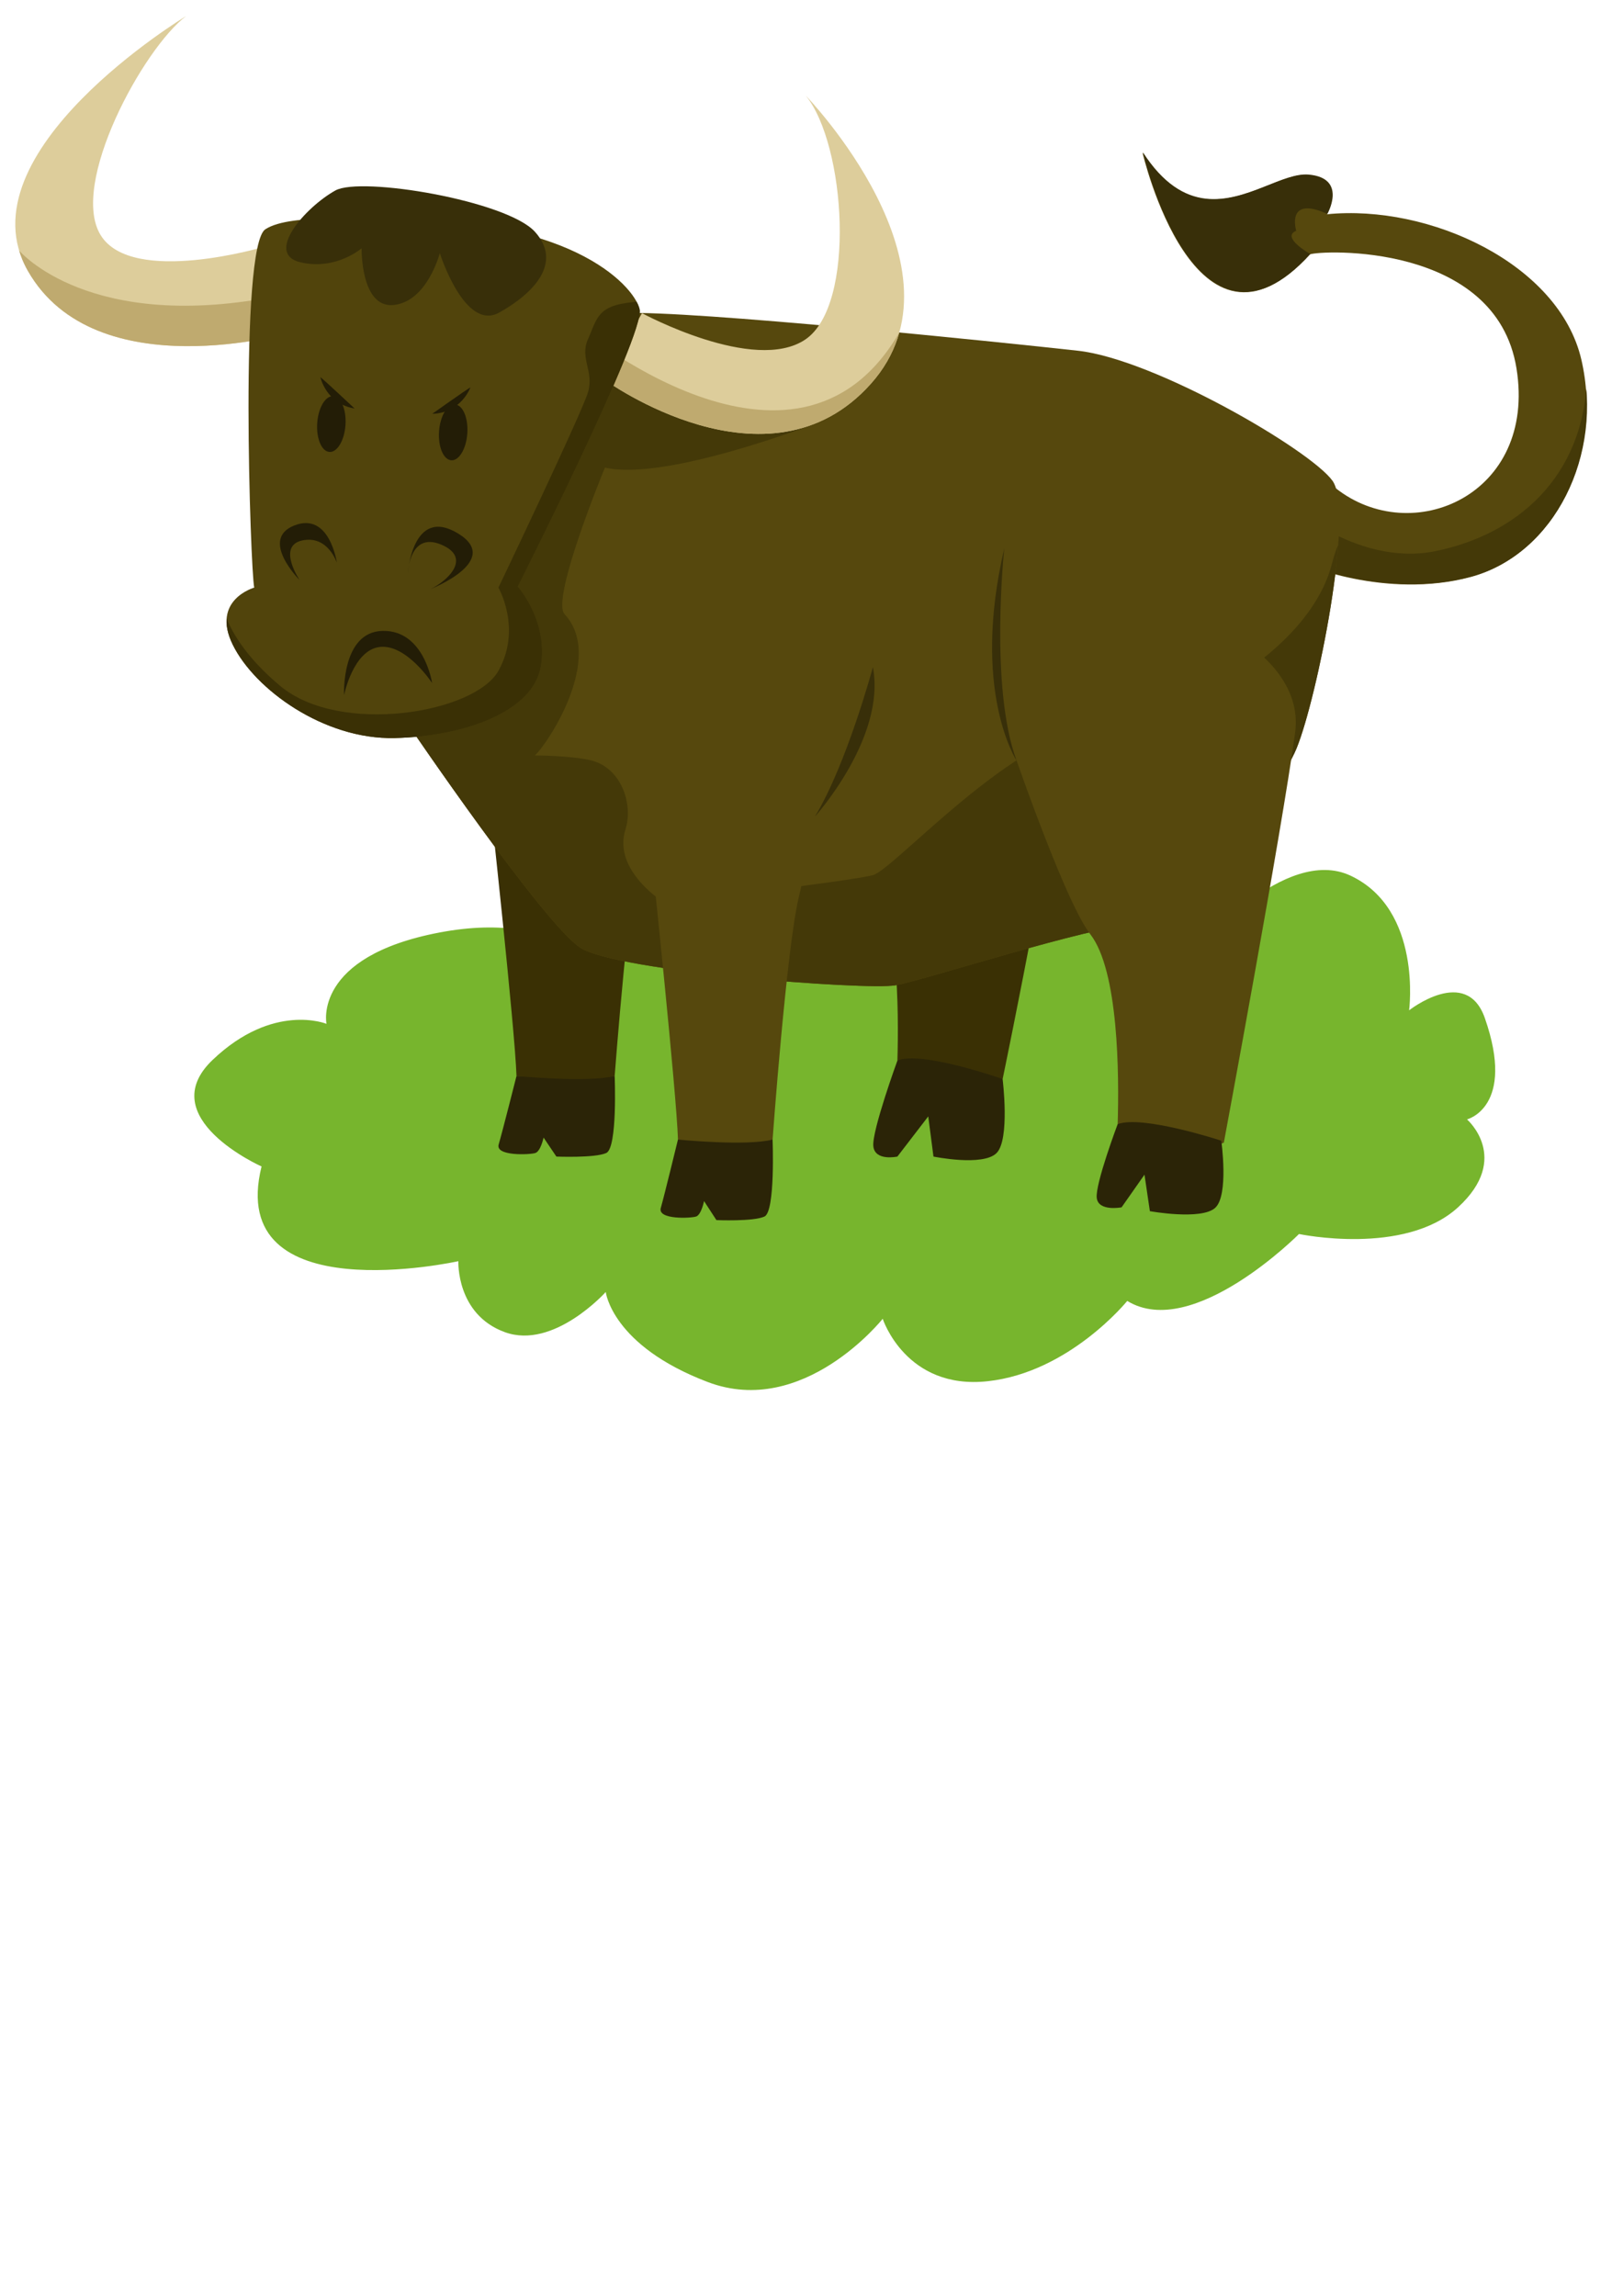 <?xml version="1.0" encoding="UTF-8" standalone="no"?>
<!-- Created with Inkscape (http://www.inkscape.org/) -->

<svg
   xmlns:dc="http://purl.org/dc/elements/1.1/"
   xmlns:cc="http://creativecommons.org/ns#"
   xmlns:rdf="http://www.w3.org/1999/02/22-rdf-syntax-ns#"
   xmlns:svg="http://www.w3.org/2000/svg"
   xmlns="http://www.w3.org/2000/svg"
   xmlns:sodipodi="http://sodipodi.sourceforge.net/DTD/sodipodi-0.dtd"
   xmlns:inkscape="http://www.inkscape.org/namespaces/inkscape"
   width="210mm"
   height="297mm"
   viewBox="0 0 744.094 1052.362"
   id="svg7885"
   version="1.1"
   inkscape:version="0.91 r13725"
   sodipodi:docname="Stier.svg">
  <defs
     id="defs7887">
    <clipPath
       clipPathUnits="userSpaceOnUse"
       id="clipPath4622">
      <path
         d="m 260.314,738.063 c 0,0 -5.875,4.191 -8.98,-2.39 l 0,0 c 0,0 -4.953,0.601 -7.468,-4.083 l 0,0 c -2.516,-4.683 0.748,-6.726 0.748,-6.726 l 0,0 c 0,0 -4.624,-7.853 3.435,-10.398 l 0,0 c 0,0 1.445,-8.606 8.896,-4.843 l 0,0 c 0,0 8.1,-7.533 13.095,1.192 l 0,0 c 0,0 11.763,-5.312 12.042,5.361 l 0,0 c 0,0 3.471,1.648 3.162,4.721 l 0,0 c -0.309,3.074 -3.436,4.679 -3.436,4.679 l 0,0 c 0,0 4.523,8.931 -5.622,8.698 l 0,0 c 0,0 -0.066,7.403 -6.482,4.869 l 0,0 c -1.801,1.566 -3.355,2.119 -4.65,2.119 l 0,0 c -3.116,0 -4.74,-3.199 -4.74,-3.199"
         id="path4624"
         inkscape:connector-curvature="0" />
    </clipPath>
    <clipPath
       clipPathUnits="userSpaceOnUse"
       id="clipPath4602">
      <path
         d="M 0,800 800,800 800,0 0,0 0,800 Z"
         id="path4604"
         inkscape:connector-curvature="0" />
    </clipPath>
    <clipPath
       clipPathUnits="userSpaceOnUse"
       id="clipPath4586">
      <path
         d="m 252.215,711.337 c 0,0 -18.168,-31.307 -15.295,-37.42 l 0,0 c 2.872,-6.112 35.732,-8.123 38.16,-2.148 l 0,0 c 2.427,5.975 0.1,38.918 -0.406,41.359 l 0,0 c -0.293,1.412 -5.815,4.155 -11.545,4.155 l 0,0 c -4.176,0 -8.461,-1.456 -10.914,-5.946"
         id="path4588"
         inkscape:connector-curvature="0" />
    </clipPath>
    <clipPath
       clipPathUnits="userSpaceOnUse"
       id="clipPath4574">
      <path
         d="M 0,800 800,800 800,0 0,0 0,800 Z"
         id="path4576"
         inkscape:connector-curvature="0" />
    </clipPath>
    <clipPath
       clipPathUnits="userSpaceOnUse"
       id="clipPath4562">
      <path
         d="m 298.304,747.184 c -8.317,3.684 -11.04,-4.687 -11.04,-4.687 l 0,0 c -13.29,1.069 -14.315,-11.418 -14.315,-11.418 l 0,0 c -10.611,-2.78 -4.563,-15.345 -4.563,-15.345 l 0,0 c -3.644,-1.885 0.435,-9.423 0.435,-9.423 l 0,0 c -3.38,-0.04 -3.528,-5.522 -0.314,-8.438 l 0,0 c -3.457,-1.413 -2.796,-9.653 1.897,-12.008 l 0,0 c -1.517,-4.097 4.289,-6.685 4.289,-6.685 l 0,0 c 0.073,-7.253 9.953,-8.915 9.953,-8.915 l 0,0 c 0.514,-2.281 3.335,-6.46 6.854,-3.945 l 0,0 c 1.431,-3.156 8.123,-4.296 11.18,-1.408 l 0,0 c 1.477,-2.331 10.928,-3.032 12.549,0.073 l 0,0 c 5.467,-2.902 12.286,1.098 13.309,4.968 l 0,0 c 8.892,-2.041 10.208,4.183 10.208,4.183 l 0,0 c 4.523,-2.507 10.638,3.262 10.08,7.636 l 0,0 c 2.244,-0.126 5.541,1.296 4.827,5.747 l 0,0 c 6.891,2.415 6.695,13.226 2.021,15.902 l 0,0 c 3.378,2.867 3.341,13.645 -1.553,15.278 l 0,0 c 4.399,3.844 0.014,11.67 -3.71,11.236 l 0,0 c 0.768,2.209 -0.563,10.004 -8.051,8.415 l 0,0 c 1.291,5.799 -8.191,11.64 -12.237,8.329 l 0,0 c -2.331,4.313 -12.245,5.354 -16.464,1.829 l 0,0 c -2.176,2.213 -4.417,2.99 -6.493,2.99 l 0,0 c -4.893,-0.001 -8.862,-4.314 -8.862,-4.314"
         id="path4564"
         inkscape:connector-curvature="0" />
    </clipPath>
    <clipPath
       clipPathUnits="userSpaceOnUse"
       id="clipPath4546">
      <path
         d="M 0,800 800,800 800,0 0,0 0,800 Z"
         id="path4548"
         inkscape:connector-curvature="0" />
    </clipPath>
    <clipPath
       clipPathUnits="userSpaceOnUse"
       id="clipPath4534">
      <path
         d="m 331.812,671.933 c 0,0 3.808,-16.171 4.405,-18.886 l 0,0 c 0,0 4.277,-0.347 6.365,0.608 l 0,0 c -0.387,5.993 -1.183,17.856 -1.672,21.797 l 0,0 c -0.175,1.414 -0.796,1.956 -1.64,1.956 l 0,0 c -2.353,0 -6.439,-4.206 -7.458,-5.475"
         id="path4536"
         inkscape:connector-curvature="0" />
    </clipPath>
    <clipPath
       clipPathUnits="userSpaceOnUse"
       id="clipPath4518">
      <path
         d="M 0,800 800,800 800,0 0,0 0,800 Z"
         id="path4520"
         inkscape:connector-curvature="0" />
    </clipPath>
    <clipPath
       clipPathUnits="userSpaceOnUse"
       id="clipPath4506">
      <path
         d="m 297.981,667.048 c -1.851,-0.444 -3.637,-0.888 -4.45,-0.842 l 0,0 c -0.073,0.005 4.536,-15.729 5.164,-17.909 l 0,0 c 0,0 3.439,-1.07 5.865,0.304 l 0,0 c -0.248,6.396 -0.871,17.615 -0.882,18.798 l 0,0 c -0.004,0.356 -0.393,0.495 -1.02,0.495 l 0,0 c -1.095,0 -2.915,-0.423 -4.677,-0.846"
         id="path4508"
         inkscape:connector-curvature="0" />
    </clipPath>
    <clipPath
       clipPathUnits="userSpaceOnUse"
       id="clipPath4490">
      <path
         d="M 0,800 800,800 800,0 0,0 0,800 Z"
         id="path4492"
         inkscape:connector-curvature="0" />
    </clipPath>
    <clipPath
       clipPathUnits="userSpaceOnUse"
       id="clipPath4478">
      <path
         d="m 280.384,672.664 c 0,0 4.604,-17.269 4.882,-18.036 l 0,0 c 0,0 2.663,-1.084 4.168,-1.068 l 0,0 c 0.089,3.861 0.253,12.313 0.044,14.639 l 0,0 c -0.264,2.938 -5.694,4.47 -8.776,4.47 l 0,0 c -0.109,0 -0.215,-0.002 -0.318,-0.005"
         id="path4480"
         inkscape:connector-curvature="0" />
    </clipPath>
    <clipPath
       clipPathUnits="userSpaceOnUse"
       id="clipPath4462">
      <path
         d="M 0,800 800,800 800,0 0,0 0,800 Z"
         id="path4464"
         inkscape:connector-curvature="0" />
    </clipPath>
    <clipPath
       clipPathUnits="userSpaceOnUse"
       id="clipPath4450">
      <path
         d="m 322.078,668.534 -0.025,-0.428 c 0,0 3.349,-11.678 3.662,-12.821 l 0,0 c 0.65,-0.162 1.822,-0.284 3.759,-0.045 l 0,0 c -0.189,4.337 -0.688,13.231 -1.349,15.956 l 0,0 c -0.194,0.8 -0.603,1.11 -1.12,1.111 l 0,0 c -1.802,0 -4.927,-3.773 -4.927,-3.773"
         id="path4452"
         inkscape:connector-curvature="0" />
    </clipPath>
    <clipPath
       clipPathUnits="userSpaceOnUse"
       id="clipPath4850">
      <path
         d="m 476.04,722.415 c -3.597,-0.15 -4.206,-1.472 -4.626,-6.098 l 0,0 c -0.422,-4.626 -2.944,-29.539 -4.206,-32.642 l 0,0 c -1.262,-3.103 3.364,-9.905 10.723,-8.607 l 0,0 c 7.36,1.299 12.617,5.613 13.248,8.607 l 0,0 c 0.627,2.978 -4.982,38.742 -14.965,38.743 l 0,0 c -0.058,0 -0.116,-10e-4 -0.174,-0.003"
         id="path4852"
         inkscape:connector-curvature="0" />
    </clipPath>
    <clipPath
       clipPathUnits="userSpaceOnUse"
       id="clipPath4838">
      <path
         d="M 0,800 800,800 800,0 0,0 0,800 Z"
         id="path4840"
         inkscape:connector-curvature="0" />
    </clipPath>
    <clipPath
       clipPathUnits="userSpaceOnUse"
       id="clipPath4822">
      <path
         d="m 526.293,687.369 c 0,0 -0.842,-15.562 9.041,-22.324 l 0,0 c 0,0 2.943,-7.812 3.154,-12.438 l 0,0 c 0,0 -7.808,-2.884 -6.107,-6.939 l 0,0 c 0.274,-0.652 11.364,-1.471 14.097,0 l 0,0 c 2.733,1.473 4.626,5.467 4.626,5.467 l 0,0 c 0,0 4.29,25.833 2.247,37.662 l 0,0 c -0.913,5.284 -6.412,7.547 -12.215,7.548 l 0,0 c -7.187,0 -14.843,-3.471 -14.843,-8.976"
         id="path4824"
         inkscape:connector-curvature="0" />
    </clipPath>
    <clipPath
       clipPathUnits="userSpaceOnUse"
       id="clipPath4810">
      <path
         d="M 0,800 800,800 800,0 0,0 0,800 Z"
         id="path4812"
         inkscape:connector-curvature="0" />
    </clipPath>
    <clipPath
       clipPathUnits="userSpaceOnUse"
       id="clipPath4794">
      <path
         d="m 482.978,675.068 c -0.581,-1.681 3.995,-14.471 5.046,-17.415 l 0,0 c 1.051,-2.944 0,-10.303 0,-10.303 l 0,0 c 0,0 -6.297,1.893 -6.303,-6.939 l 0,0 c 0,0 11.349,-1.892 16.817,0 l 0,0 c 0,0 2.313,2.524 3.153,5.047 l 0,0 c 0.842,2.523 1.683,11.354 3.575,15.139 l 0,0 c 1.892,3.785 2.313,7.17 0,14.308 l 0,0 c -1.32,4.074 -6.953,7.716 -12.368,7.716 l 0,0 c -4.074,0 -8.024,-2.061 -9.92,-7.553"
         id="path4796"
         inkscape:connector-curvature="0" />
    </clipPath>
    <clipPath
       clipPathUnits="userSpaceOnUse"
       id="clipPath4762">
      <path
         d="M 0,800 800,800 800,0 0,0 0,800 Z"
         id="path4764"
         inkscape:connector-curvature="0" />
    </clipPath>
    <clipPath
       clipPathUnits="userSpaceOnUse"
       id="clipPath4750">
      <path
         d="m 553.456,708.327 c -2.694,-4.836 -10.37,-6.306 -10.37,-6.306 l 0,0 c -3.603,-6.306 7.808,-5.676 7.808,-5.676 l 0,0 c 0,0 8.41,3.151 9.882,13.033 l 0,0 c 1.472,9.883 -6.874,13.04 -6.874,13.04 l 0,0 c 2.589,-2.519 2.249,-9.254 -0.446,-14.091"
         id="path4752"
         inkscape:connector-curvature="0" />
    </clipPath>
    <clipPath
       clipPathUnits="userSpaceOnUse"
       id="clipPath4738">
      <path
         d="M 0,800 800,800 800,0 0,0 0,800 Z"
         id="path4740"
         inkscape:connector-curvature="0" />
    </clipPath>
    <clipPath
       clipPathUnits="userSpaceOnUse"
       id="clipPath4726">
      <path
         d="m 451.018,718.846 c 0,0 -24.18,-6.251 -29.648,-7.018 l 0,0 c -5.466,-0.768 -7.569,-3.402 -9.041,-11.231 l 0,0 c -1.472,-7.829 -3.364,-12.529 -1.682,-13.228 l 0,0 c 1.682,-0.699 9.882,2.244 9.882,2.244 l 0,0 c 0,0 5.467,-9.479 9.252,-9.575 l 0,0 c 3.785,-0.097 14.508,7.331 14.508,7.331 l 0,0 c 0,0 13.247,-4.642 17.452,-5.614 l 0,0 c 0,0 6.729,-13.523 14.299,-16.71 l 0,0 c 7.569,-3.187 22.918,-7.602 36.586,-5.079 l 0,0 c 13.667,2.523 26.493,8.2 32.38,10.934 l 0,0 c 5.888,2.734 8.831,8.757 8.41,16.469 l 0,0 c -0.42,7.712 0.421,14.86 -6.097,14.86 l 0,0 c -6.518,0 -42.684,-4.415 -62.659,2.524 l 0,0 c 0,0 -2.07,24.963 -18.923,25.021 l 0,0 c -0.019,0 -0.039,0 -0.057,0 l 0,0 c -8.838,10e-4 -13.799,-7.363 -14.662,-10.928"
         id="path4728"
         inkscape:connector-curvature="0" />
    </clipPath>
    <clipPath
       clipPathUnits="userSpaceOnUse"
       id="clipPath4710">
      <path
         d="M 0,800 800,800 800,0 0,0 0,800 Z"
         id="path4712"
         inkscape:connector-curvature="0" />
    </clipPath>
    <clipPath
       clipPathUnits="userSpaceOnUse"
       id="clipPath4694">
      <path
         d="m 513.985,669.696 c 0,0 2.103,-4.52 3.785,-5.956 l 0,0 c 1.682,-1.436 2.523,-9.005 2.523,-9.005 l 0,0 c 0,0 -7.889,-0.563 -6.308,-5.07 l 0,0 c 0.344,-0.982 8.831,-0.865 12.616,0 l 0,0 c 3.784,0.864 5.464,4.892 5.464,4.892 l 0,0 c 0,0 1.048,13.424 0,18.891 l 0,0 c -0.607,3.166 -7.138,9.173 -12.201,9.173 l 0,0 c -3.681,0 -6.588,-3.175 -5.879,-12.925"
         id="path4696"
         inkscape:connector-curvature="0" />
    </clipPath>
    <clipPath
       clipPathUnits="userSpaceOnUse"
       id="clipPath4682">
      <path
         d="M 0,800 800,800 800,0 0,0 0,800 Z"
         id="path4684"
         inkscape:connector-curvature="0" />
    </clipPath>
    <clipPath
       clipPathUnits="userSpaceOnUse"
       id="clipPath4666">
      <path
         d="m 466.048,679.557 c 0,0 4.202,-14.519 5.884,-19.145 l 0,0 c 1.682,-4.626 1.472,-7.57 1.472,-7.57 l 0,0 c 0,0 -9.252,1.472 -8.2,-7.149 l 0,0 c 0,0 12.382,0.137 14.087,1.052 l 0,0 c 1.706,0.914 3.462,0.787 3.995,2.92 l 0,0 c 0.534,2.133 -0.193,16.708 0.955,20.876 l 0,0 c 0.894,3.246 -8.723,11.244 -14.513,11.245 l 0,0 c -1.646,0.001 -2.981,-0.645 -3.68,-2.229"
         id="path4668"
         inkscape:connector-curvature="0" />
    </clipPath>
    <clipPath
       clipPathUnits="userSpaceOnUse"
       id="clipPath4850-5">
      <path
         d="m 476.04,722.415 c -3.597,-0.15 -4.206,-1.472 -4.626,-6.098 l 0,0 c -0.422,-4.626 -2.944,-29.539 -4.206,-32.642 l 0,0 c -1.262,-3.103 3.364,-9.905 10.723,-8.607 l 0,0 c 7.36,1.299 12.617,5.613 13.248,8.607 l 0,0 c 0.627,2.978 -4.982,38.742 -14.965,38.743 l 0,0 c -0.058,0 -0.116,-10e-4 -0.174,-0.003"
         id="path4852-0"
         inkscape:connector-curvature="0" />
    </clipPath>
    <clipPath
       clipPathUnits="userSpaceOnUse"
       id="clipPath4838-1">
      <path
         d="M 0,800 800,800 800,0 0,0 0,800 Z"
         id="path4840-5"
         inkscape:connector-curvature="0" />
    </clipPath>
    <clipPath
       clipPathUnits="userSpaceOnUse"
       id="clipPath4822-7">
      <path
         d="m 526.293,687.369 c 0,0 -0.842,-15.562 9.041,-22.324 l 0,0 c 0,0 2.943,-7.812 3.154,-12.438 l 0,0 c 0,0 -7.808,-2.884 -6.107,-6.939 l 0,0 c 0.274,-0.652 11.364,-1.471 14.097,0 l 0,0 c 2.733,1.473 4.626,5.467 4.626,5.467 l 0,0 c 0,0 4.29,25.833 2.247,37.662 l 0,0 c -0.913,5.284 -6.412,7.547 -12.215,7.548 l 0,0 c -7.187,0 -14.843,-3.471 -14.843,-8.976"
         id="path4824-0"
         inkscape:connector-curvature="0" />
    </clipPath>
    <clipPath
       clipPathUnits="userSpaceOnUse"
       id="clipPath4810-4">
      <path
         d="M 0,800 800,800 800,0 0,0 0,800 Z"
         id="path4812-5"
         inkscape:connector-curvature="0" />
    </clipPath>
    <clipPath
       clipPathUnits="userSpaceOnUse"
       id="clipPath4794-9">
      <path
         d="m 482.978,675.068 c -0.581,-1.681 3.995,-14.471 5.046,-17.415 l 0,0 c 1.051,-2.944 0,-10.303 0,-10.303 l 0,0 c 0,0 -6.297,1.893 -6.303,-6.939 l 0,0 c 0,0 11.349,-1.892 16.817,0 l 0,0 c 0,0 2.313,2.524 3.153,5.047 l 0,0 c 0.842,2.523 1.683,11.354 3.575,15.139 l 0,0 c 1.892,3.785 2.313,7.17 0,14.308 l 0,0 c -1.32,4.074 -6.953,7.716 -12.368,7.716 l 0,0 c -4.074,0 -8.024,-2.061 -9.92,-7.553"
         id="path4796-2"
         inkscape:connector-curvature="0" />
    </clipPath>
    <clipPath
       clipPathUnits="userSpaceOnUse"
       id="clipPath4762-1">
      <path
         d="M 0,800 800,800 800,0 0,0 0,800 Z"
         id="path4764-6"
         inkscape:connector-curvature="0" />
    </clipPath>
    <clipPath
       clipPathUnits="userSpaceOnUse"
       id="clipPath4750-0">
      <path
         d="m 553.456,708.327 c -2.694,-4.836 -10.37,-6.306 -10.37,-6.306 l 0,0 c -3.603,-6.306 7.808,-5.676 7.808,-5.676 l 0,0 c 0,0 8.41,3.151 9.882,13.033 l 0,0 c 1.472,9.883 -6.874,13.04 -6.874,13.04 l 0,0 c 2.589,-2.519 2.249,-9.254 -0.446,-14.091"
         id="path4752-4"
         inkscape:connector-curvature="0" />
    </clipPath>
    <clipPath
       clipPathUnits="userSpaceOnUse"
       id="clipPath4738-3">
      <path
         d="M 0,800 800,800 800,0 0,0 0,800 Z"
         id="path4740-8"
         inkscape:connector-curvature="0" />
    </clipPath>
    <clipPath
       clipPathUnits="userSpaceOnUse"
       id="clipPath4726-6">
      <path
         d="m 451.018,718.846 c 0,0 -24.18,-6.251 -29.648,-7.018 l 0,0 c -5.466,-0.768 -7.569,-3.402 -9.041,-11.231 l 0,0 c -1.472,-7.829 -3.364,-12.529 -1.682,-13.228 l 0,0 c 1.682,-0.699 9.882,2.244 9.882,2.244 l 0,0 c 0,0 5.467,-9.479 9.252,-9.575 l 0,0 c 3.785,-0.097 14.508,7.331 14.508,7.331 l 0,0 c 0,0 13.247,-4.642 17.452,-5.614 l 0,0 c 0,0 6.729,-13.523 14.299,-16.71 l 0,0 c 7.569,-3.187 22.918,-7.602 36.586,-5.079 l 0,0 c 13.667,2.523 26.493,8.2 32.38,10.934 l 0,0 c 5.888,2.734 8.831,8.757 8.41,16.469 l 0,0 c -0.42,7.712 0.421,14.86 -6.097,14.86 l 0,0 c -6.518,0 -42.684,-4.415 -62.659,2.524 l 0,0 c 0,0 -2.07,24.963 -18.923,25.021 l 0,0 c -0.019,0 -0.039,0 -0.057,0 l 0,0 c -8.838,10e-4 -13.799,-7.363 -14.662,-10.928"
         id="path4728-2"
         inkscape:connector-curvature="0" />
    </clipPath>
    <clipPath
       clipPathUnits="userSpaceOnUse"
       id="clipPath4710-8">
      <path
         d="M 0,800 800,800 800,0 0,0 0,800 Z"
         id="path4712-5"
         inkscape:connector-curvature="0" />
    </clipPath>
    <clipPath
       clipPathUnits="userSpaceOnUse"
       id="clipPath4694-3">
      <path
         d="m 513.985,669.696 c 0,0 2.103,-4.52 3.785,-5.956 l 0,0 c 1.682,-1.436 2.523,-9.005 2.523,-9.005 l 0,0 c 0,0 -7.889,-0.563 -6.308,-5.07 l 0,0 c 0.344,-0.982 8.831,-0.865 12.616,0 l 0,0 c 3.784,0.864 5.464,4.892 5.464,4.892 l 0,0 c 0,0 1.048,13.424 0,18.891 l 0,0 c -0.607,3.166 -7.138,9.173 -12.201,9.173 l 0,0 c -3.681,0 -6.588,-3.175 -5.879,-12.925"
         id="path4696-4"
         inkscape:connector-curvature="0" />
    </clipPath>
    <clipPath
       clipPathUnits="userSpaceOnUse"
       id="clipPath4682-7">
      <path
         d="M 0,800 800,800 800,0 0,0 0,800 Z"
         id="path4684-2"
         inkscape:connector-curvature="0" />
    </clipPath>
    <clipPath
       clipPathUnits="userSpaceOnUse"
       id="clipPath4666-5">
      <path
         d="m 466.048,679.557 c 0,0 4.202,-14.519 5.884,-19.145 l 0,0 c 1.682,-4.626 1.472,-7.57 1.472,-7.57 l 0,0 c 0,0 -9.252,1.472 -8.2,-7.149 l 0,0 c 0,0 12.382,0.137 14.087,1.052 l 0,0 c 1.706,0.914 3.462,0.787 3.995,2.92 l 0,0 c 0.534,2.133 -0.193,16.708 0.955,20.876 l 0,0 c 0.894,3.246 -8.723,11.244 -14.513,11.245 l 0,0 c -1.646,0.001 -2.981,-0.645 -3.68,-2.229"
         id="path4668-8"
         inkscape:connector-curvature="0" />
    </clipPath>
    <clipPath
       clipPathUnits="userSpaceOnUse"
       id="clipPath7150">
      <path
         d="m 671.146,689.104 c 0,0 5.593,-31.103 2.943,-39.147 l 0,0 c 0,0 -8.871,0.303 -7.353,-8.044 l 0,0 c 0,0 3.635,-4.348 17.757,0 l 0,0 c 0,0 1.973,2.884 2.276,16.998 l 0,0 c 0.304,14.114 1.063,19.275 1.063,19.73 l 0,0 c 0,0.456 2.732,16.847 -8.196,17.757 l 0,0 c -0.705,0.059 -1.356,0.087 -1.956,0.087 l 0,0 c -8.702,0 -6.804,-5.821 -6.534,-7.381"
         id="path7152"
         inkscape:connector-curvature="0" />
    </clipPath>
    <clipPath
       clipPathUnits="userSpaceOnUse"
       id="clipPath7062">
      <path
         d="M 0,800 800,800 800,0 0,0 0,800 Z"
         id="path7064"
         inkscape:connector-curvature="0" />
    </clipPath>
    <clipPath
       clipPathUnits="userSpaceOnUse"
       id="clipPath7046">
      <path
         d="m 651.205,704.112 c 0,0 1.812,-7.393 4.856,-12.293 l 0,0 c 5.565,-8.954 6.375,-14.115 7.286,-17.908 l 0,0 c 0.91,-3.794 -0.304,-21.855 15.328,-26.712 l 0,0 c 15.633,-4.856 33.844,-1.517 37.335,0.76 l 0,0 c 3.491,2.276 3.795,6.07 3.036,12.596 l 0,0 c -0.76,6.526 -3.036,16.24 -11.99,22.462 l 0,0 c -8.955,6.222 -20.94,15.405 -23.126,22.917 l 0,0 c -1.172,4.027 -11.194,7.357 -19.863,7.358 l 0,0 c -7.501,0 -13.988,-2.492 -12.862,-9.18"
         id="path7048"
         inkscape:connector-curvature="0" />
    </clipPath>
    <clipPath
       clipPathUnits="userSpaceOnUse"
       id="clipPath7022">
      <path
         d="M 0,800 800,800 800,0 0,0 0,800 Z"
         id="path7024"
         inkscape:connector-curvature="0" />
    </clipPath>
    <clipPath
       clipPathUnits="userSpaceOnUse"
       id="clipPath7010">
      <path
         d="m 651.288,707.269 c 0,0 -7.823,-18.03 -10.1,-18.789 l 0,0 c 0,0 -3.642,-0.151 -6.677,5.616 l 0,0 c -3.036,5.767 -7.286,9.41 -13.205,5.615 l 0,0 c -5.918,-3.794 -8.195,-16.391 -4.401,-16.239 l 0,0 c 0,0 2.277,-1.973 4.705,0.759 l 0,0 c 0,0 0.911,-3.643 6.829,2.276 l 0,0 c 0,0 10.321,-14.265 18.365,-11.382 l 0,0 c 8.043,2.884 11.534,15.177 11.534,15.177 l 0,0 c 0,0 2.107,17.224 -5.361,17.225 l 0,0 c -0.516,0 -1.078,-0.083 -1.689,-0.258"
         id="path7012"
         inkscape:connector-curvature="0" />
    </clipPath>
    <clipPath
       clipPathUnits="userSpaceOnUse"
       id="clipPath6998">
      <path
         d="M 0,800 800,800 800,0 0,0 0,800 Z"
         id="path7000"
         inkscape:connector-curvature="0" />
    </clipPath>
    <clipPath
       clipPathUnits="userSpaceOnUse"
       id="clipPath6986">
      <path
         d="m 715.099,720 c -2.58,-11.127 6.831,-21.806 11.384,-28.867 l 0,0 c 4.553,-7.06 5.463,-18.891 0.91,-24.508 l 0,0 c -4.554,-5.615 -12.9,-3.937 -12.9,-3.937 l 0,0 c -12.294,1.678 -29.747,-10.025 1.214,-10.936 l 0,0 c 30.961,-0.91 28.684,26.257 23.98,37.336 l 0,0 c -4.893,11.519 -15.329,22.765 -11.384,29.267 l 0,0 c 3.947,6.502 5.92,15.201 0.911,17.022 l 0,0 c -0.59,0.215 -1.201,0.32 -1.825,0.32 l 0,0 c -4.667,0 -10.013,-5.881 -12.29,-15.697"
         id="path6988"
         inkscape:connector-curvature="0" />
    </clipPath>
    <clipPath
       clipPathUnits="userSpaceOnUse"
       id="clipPath5146">
      <path
         d="m 107.312,540.61 c 0,0 2.548,-0.165 2.683,-3.805 l 0,0 c 0,0 5.933,-3.387 4.585,-8.772 l 0,0 c 0,0 15.372,3.108 7.551,12.952 l 0,0 c -2.542,3.199 -4.998,4.279 -7.154,4.279 l 0,0 c -4.477,10e-4 -7.665,-4.654 -7.665,-4.654"
         id="path5148"
         inkscape:connector-curvature="0" />
    </clipPath>
    <clipPath
       clipPathUnits="userSpaceOnUse"
       id="clipPath5094">
      <path
         d="M 0,800 800,800 800,0 0,0 0,800 Z"
         id="path5096"
         inkscape:connector-curvature="0" />
    </clipPath>
    <clipPath
       clipPathUnits="userSpaceOnUse"
       id="clipPath5082">
      <path
         d="m 76.839,539.919 c 0,0 0.12,-2.889 -2.576,-8.823 l 0,0 c -2.698,-5.933 -6.21,-1.754 -6.473,-1.555 l 0,0 c -0.263,0.199 -0.893,-20.455 2.427,-26.62 l 0,0 c 5.034,-9.349 15.006,-7.902 18.248,-7.365 l 0,0 c 5.597,0.928 11.777,8.471 13.125,14.865 l 0,0 c 1.196,5.673 2.697,20.496 2.697,20.496 l 0,0 c 0,0 -0.277,-2.067 -2.035,-2.5 l 0,0 c -2.477,-0.611 -4.797,10.77 -4.797,10.77 l 0,0 c 0,0 -0.313,-3.986 -2.151,-5.371 l 0,0 c -2.541,-1.914 -10.434,9.147 -10.434,9.147 l 0,0 c -5.394,-14.024 -8.031,-3.044 -8.031,-3.044"
         id="path5084"
         inkscape:connector-curvature="0" />
    </clipPath>
    <clipPath
       clipPathUnits="userSpaceOnUse"
       id="clipPath5070">
      <path
         d="M 0,800 800,800 800,0 0,0 0,800 Z"
         id="path5072"
         inkscape:connector-curvature="0" />
    </clipPath>
    <clipPath
       clipPathUnits="userSpaceOnUse"
       id="clipPath5058">
      <path
         d="m 62.068,551.503 c -7.685,-5.799 -7.627,-10.518 1.137,-14.294 l 0,0 c 0,0 2.299,6.023 6.139,4.72 l 0,0 c 0,0 0.545,7.012 4.32,5.798 l 0,0 c 0,0 -2.304,5.64 -6.851,5.64 l 0,0 c -1.376,0.001 -2.958,-0.517 -4.745,-1.864"
         id="path5060"
         inkscape:connector-curvature="0" />
    </clipPath>
    <clipPath
       clipPathUnits="userSpaceOnUse"
       id="clipPath5046">
      <path
         d="M 0,800 800,800 800,0 0,0 0,800 Z"
         id="path5048"
         inkscape:connector-curvature="0" />
    </clipPath>
    <clipPath
       clipPathUnits="userSpaceOnUse"
       id="clipPath5034">
      <path
         d="m 49.092,559.503 c 0.359,-2.157 4.315,-2.337 4.315,-2.337 l 0,0 C 42.98,553.39 33.989,537.569 35.249,531.636 l 0,0 c 1.258,-5.933 7.371,-5.753 7.371,-5.753 l 0,0 c -6.832,-7.731 -5.214,-25.89 -2.877,-27.508 l 0,0 c 2.337,-1.618 5.574,1.978 5.574,1.978 l 0,0 c -1.439,-6.293 0.898,-17.26 5.393,-18.518 l 0,0 c 4.495,-1.258 5.753,3.775 5.753,3.775 l 0,0 c 0,0 2.338,-9.888 7.551,-11.326 l 0,0 c 5.214,-1.438 10.249,6.472 10.249,6.472 l 0,0 c 0,0 -0.349,-7.994 8.09,-9.889 l 0,0 c 10.816,-2.427 15.102,10.069 15.102,10.069 l 0,0 c 0,0 1.079,-6.293 7.192,-5.214 l 0,0 c 6.112,1.079 5.932,14.563 5.932,14.563 l 0,0 c 0,0 7.911,-9.708 15.102,-4.315 l 0,0 c 7.192,5.393 3.956,16.361 3.956,16.361 l 0,0 c 0,0 8.45,-2.877 7.551,11.146 l 0,0 c -0.899,14.024 -5.933,23.013 -5.933,23.013 l 0,0 c 0,0 5.933,-3.956 4.495,5.574 l 0,0 c -1.439,9.528 -19.777,17.259 -19.777,17.259 l 0,0 c 0,0 6.832,2.337 -3.236,7.551 l 0,0 c -10.069,5.215 -23.552,-0.898 -23.552,-0.898 l 0,0 c -8.356,4.631 -15.201,6.33 -20.722,6.329 l 0,0 c -14.2,-10e-4 -19.63,-11.249 -19.371,-12.802"
         id="path5036"
         inkscape:connector-curvature="0" />
    </clipPath>
    <clipPath
       clipPathUnits="userSpaceOnUse"
       id="clipPath4974">
      <path
         d="M 0,800 800,800 800,0 0,0 0,800 Z"
         id="path4976"
         inkscape:connector-curvature="0" />
    </clipPath>
    <clipPath
       clipPathUnits="userSpaceOnUse"
       id="clipPath4962">
      <path
         d="m 129.601,503.956 c -22.17,-2.584 -61.271,3.162 -49.467,-20.159 l 0,0 c 0,0 0.429,-16.014 21.33,-21.196 l 0,0 c 20.903,-5.183 50.847,-2.016 57.469,0 l 0,0 c 6.622,2.015 21.018,16.699 14.683,29.944 l 0,0 c -4.561,9.537 -13.883,12.596 -27.021,12.596 l 0,0 c -5.107,0 -10.789,-0.462 -16.994,-1.185"
         id="path4964"
         inkscape:connector-curvature="0" />
    </clipPath>
    <clipPath
       clipPathUnits="userSpaceOnUse"
       id="clipPath4934">
      <path
         d="M 0,800 800,800 800,0 0,0 0,800 Z"
         id="path4936"
         inkscape:connector-curvature="0" />
    </clipPath>
    <clipPath
       clipPathUnits="userSpaceOnUse"
       id="clipPath4922">
      <path
         d="m 156.342,558.191 c -22.459,-17.564 3.742,-45.492 7.773,-49.535 l 0,0 c 4.031,-4.044 7.332,-12.279 7.332,-12.279 l 0,0 c 1.862,-7.395 0.923,-17.959 -0.998,-20.947 l 0,0 c -1.92,-2.988 -6.856,-10.22 0.288,-6.495 l 0,0 c 7.144,3.725 10.941,17.564 7.774,27.442 l 0,0 c -3.167,9.879 -21.594,32.158 -21.594,42.235 l 0,0 c 0,10.077 4.319,14.109 7.486,14.096 l 0,0 c 3.167,-0.013 -1.727,4.907 -1.727,4.907 l 0,0 c 0,0 4.318,0.576 1.727,3.719 l 0,0 c -0.518,0.628 -1.152,0.88 -1.833,0.88 l 0,0 c -2.727,-0.001 -6.228,-4.023 -6.228,-4.023"
         id="path4924"
         inkscape:connector-curvature="0" />
    </clipPath>
    <clipPath
       clipPathUnits="userSpaceOnUse"
       id="clipPath4910">
      <path
         d="M 0,800 800,800 800,0 0,0 0,800 Z"
         id="path4912"
         inkscape:connector-curvature="0" />
    </clipPath>
    <clipPath
       clipPathUnits="userSpaceOnUse"
       id="clipPath4898">
      <path
         d="m 155.19,567.98 c -3.455,-9.213 0,-14.108 0,-14.108 l 0,0 c 1.029,-2.437 6.334,-5.759 12.995,-7.913 l 0,0 c 6.661,-2.156 7.005,4.266 7.005,4.266 l 0,0 c 0.423,-7.102 5.048,-4.415 7.139,1.344 l 0,0 c 2.09,5.758 -4.97,11.804 -4.97,11.804 l 0,0 c 8.351,0.288 5.183,6.91 -2.169,9.79 l 0,0 c -7.352,2.879 -12.802,-5.183 -12.802,-5.183 l 0,0 c 0.689,5.238 -0.139,7.572 -1.569,7.572 l 0,0 c -1.558,0 -3.828,-2.769 -5.629,-7.572"
         id="path4900"
         inkscape:connector-curvature="0" />
    </clipPath>
    <clipPath
       clipPathUnits="userSpaceOnUse"
       id="clipPath7302">
      <path
         d="m 217.215,516.458 c 1.274,-10.623 13.81,-19.971 25.304,-21.671 l 0,0 c 11.495,-1.7 21.225,6.161 24.412,15.085 l 0,0 c 3.187,8.923 -1.594,15.284 -23.371,18.271 l 0,0 c -2.938,0.403 -5.572,0.585 -7.934,0.585 l 0,0 c -15.145,0 -18.984,-7.494 -18.411,-12.27"
         id="path7304"
         inkscape:connector-curvature="0" />
    </clipPath>
    <clipPath
       clipPathUnits="userSpaceOnUse"
       id="clipPath7266">
      <path
         d="M 0,800 800,800 800,0 0,0 0,800 Z"
         id="path7268"
         inkscape:connector-curvature="0" />
    </clipPath>
    <clipPath
       clipPathUnits="userSpaceOnUse"
       id="clipPath7238">
      <path
         d="m 285.628,550.77 c -13.488,-4.314 -22.947,2.293 -22.947,2.293 l 0,0 c 0,0 -15.934,-25.026 -4.78,-43.829 l 0,0 c 0.671,-1.13 11.351,-9.602 15.077,-14.68 l 0,0 c 3.726,-5.078 4.788,-13.365 13.393,-15.914 l 0,0 c 8.605,-2.55 33.356,-6.015 39.092,-3.784 l 0,0 c 5.737,2.231 14.342,7.967 20.716,7.33 l 0,0 c 6.373,-0.637 12.11,9.201 14.34,16.213 l 0,0 c 2.231,7.011 6.374,43.235 -5.417,46.316 l 0,0 c -11.792,3.081 -18.165,4.569 -23.902,6.055 l 0,0 c -3.473,0.901 -14.506,2.293 -25.662,2.293 l 0,0 c -7.269,0 -14.589,-0.59 -19.91,-2.293"
         id="path7240"
         inkscape:connector-curvature="0" />
    </clipPath>
    <clipPath
       clipPathUnits="userSpaceOnUse"
       id="clipPath7214">
      <path
         d="M 0,800 800,800 800,0 0,0 0,800 Z"
         id="path7216"
         inkscape:connector-curvature="0" />
    </clipPath>
    <clipPath
       clipPathUnits="userSpaceOnUse"
       id="clipPath7198">
      <path
         d="m 349.034,541.79 c 6.534,2.499 9.868,-4.936 11.807,-29.919 l 0,0 c 1.941,-24.982 17.353,-28.35 17.831,-29.306 l 0,0 c 0.478,-0.956 -1.274,-6.055 1.594,-7.489 l 0,0 c 2.868,-1.434 3.665,4.621 3.665,4.621 l 0,0 c 0,0 0.956,-3.984 3.505,-3.506 l 0,0 c 2.55,0.479 -0.159,6.693 -0.159,6.693 l 0,0 c 0,0 5.259,-0.797 3.028,2.549 l 0,0 c -2.231,3.346 -8.764,2.868 -8.764,2.868 l 0,0 c -14.341,4.781 -15.298,28.045 -14.979,35.357 l 0,0 c 0.319,7.311 -0.956,16.59 -5.406,19.565 l 0,0 c -1.123,0.75 -2.451,1.031 -3.809,1.031 l 0,0 c -4.024,0 -8.313,-2.464 -8.313,-2.464"
         id="path7200"
         inkscape:connector-curvature="0" />
    </clipPath>
    <clipPath
       clipPathUnits="userSpaceOnUse"
       id="clipPath7302-0">
      <path
         d="m 217.215,516.458 c 1.274,-10.623 13.81,-19.971 25.304,-21.671 l 0,0 c 11.495,-1.7 21.225,6.161 24.412,15.085 l 0,0 c 3.187,8.923 -1.594,15.284 -23.371,18.271 l 0,0 c -2.938,0.403 -5.572,0.585 -7.934,0.585 l 0,0 c -15.145,0 -18.984,-7.494 -18.411,-12.27"
         id="path7304-2"
         inkscape:connector-curvature="0" />
    </clipPath>
    <clipPath
       clipPathUnits="userSpaceOnUse"
       id="clipPath7266-3">
      <path
         d="M 0,800 800,800 800,0 0,0 0,800 Z"
         id="path7268-4"
         inkscape:connector-curvature="0" />
    </clipPath>
    <clipPath
       clipPathUnits="userSpaceOnUse"
       id="clipPath7238-3">
      <path
         d="m 285.628,550.77 c -13.488,-4.314 -22.947,2.293 -22.947,2.293 l 0,0 c 0,0 -15.934,-25.026 -4.78,-43.829 l 0,0 c 0.671,-1.13 11.351,-9.602 15.077,-14.68 l 0,0 c 3.726,-5.078 4.788,-13.365 13.393,-15.914 l 0,0 c 8.605,-2.55 33.356,-6.015 39.092,-3.784 l 0,0 c 5.737,2.231 14.342,7.967 20.716,7.33 l 0,0 c 6.373,-0.637 12.11,9.201 14.34,16.213 l 0,0 c 2.231,7.011 6.374,43.235 -5.417,46.316 l 0,0 c -11.792,3.081 -18.165,4.569 -23.902,6.055 l 0,0 c -3.473,0.901 -14.506,2.293 -25.662,2.293 l 0,0 c -7.269,0 -14.589,-0.59 -19.91,-2.293"
         id="path7240-7"
         inkscape:connector-curvature="0" />
    </clipPath>
    <clipPath
       clipPathUnits="userSpaceOnUse"
       id="clipPath7214-6">
      <path
         d="M 0,800 800,800 800,0 0,0 0,800 Z"
         id="path7216-6"
         inkscape:connector-curvature="0" />
    </clipPath>
    <clipPath
       clipPathUnits="userSpaceOnUse"
       id="clipPath7198-1">
      <path
         d="m 349.034,541.79 c 6.534,2.499 9.868,-4.936 11.807,-29.919 l 0,0 c 1.941,-24.982 17.353,-28.35 17.831,-29.306 l 0,0 c 0.478,-0.956 -1.274,-6.055 1.594,-7.489 l 0,0 c 2.868,-1.434 3.665,4.621 3.665,4.621 l 0,0 c 0,0 0.956,-3.984 3.505,-3.506 l 0,0 c 2.55,0.479 -0.159,6.693 -0.159,6.693 l 0,0 c 0,0 5.259,-0.797 3.028,2.549 l 0,0 c -2.231,3.346 -8.764,2.868 -8.764,2.868 l 0,0 c -14.341,4.781 -15.298,28.045 -14.979,35.357 l 0,0 c 0.319,7.311 -0.956,16.59 -5.406,19.565 l 0,0 c -1.123,0.75 -2.451,1.031 -3.809,1.031 l 0,0 c -4.024,0 -8.313,-2.464 -8.313,-2.464"
         id="path7200-5"
         inkscape:connector-curvature="0" />
    </clipPath>
    <clipPath
       clipPathUnits="userSpaceOnUse"
       id="clipPath5198">
      <path
         d="m 498.153,546.702 c -26.942,-1.243 -50.982,-27.355 -53.054,-27.769 l 0,0 c -2.073,-0.415 -15.336,7.46 -15.336,7.46 l 0,0 c -5.804,-4.56 -3.731,-31.915 0,-32.744 l 0,0 c 3.73,-0.829 17.408,1.788 17.408,1.788 l 0,0 c 17.823,-24.739 32.329,-36.604 71.291,-33.289 l 0,0 c 38.961,3.316 41.034,35.232 34.403,54.712 l 0,0 c -6.309,18.529 -25.738,29.934 -50.806,29.933 l 0,0 c -1.286,0 -2.591,-0.03 -3.906,-0.091"
         id="path5200"
         inkscape:connector-curvature="0" />
    </clipPath>
    <clipPath
       clipPathUnits="userSpaceOnUse"
       id="clipPath5158">
      <path
         d="M 0,800 800,800 800,0 0,0 0,800 Z"
         id="path5160"
         inkscape:connector-curvature="0" />
    </clipPath>
    <clipPath
       clipPathUnits="userSpaceOnUse"
       id="clipPath7546">
      <path
         d="M 0,800 800,800 800,0 0,0 0,800 Z"
         id="path7548"
         inkscape:connector-curvature="0" />
    </clipPath>
    <clipPath
       clipPathUnits="userSpaceOnUse"
       id="clipPath7534">
      <path
         d="m 598.236,529.537 c 1.203,-9.451 6.874,-18.904 10.14,-20.795 l 0,0 c 0,0 -1.031,-2.406 0.343,-3.609 l 0,0 c 0,0 -6.874,2.255 -7.389,-2.395 l 0,0 c -0.516,-4.651 2.921,-8.948 7.046,-7.573 l 0,0 c 0,0 1.547,-9.452 8.593,-11.343 l 0,0 c 7.047,-1.891 12.547,-4.556 15.296,4.252 l 0,0 c 0,0 5.156,-0.471 9.281,6.06 l 0,0 c 4.125,6.531 17.015,9.637 20.624,16.677 l 0,0 c 3.609,7.04 2.405,28.695 -3.609,33.163 l 0,0 c -6.016,4.469 -11,5.328 -17.015,2.407 l 0,0 c -3.609,1.546 -13.577,-1.719 -12.89,-6.703 l 0,0 c 0.688,-4.984 -2.062,-16.671 -4.984,-18.734 l 0,0 c 0,0 -4.125,0.688 -5.5,-1.202 l 0,0 c 0,0 -7.734,5.483 -9.968,13.483 l 0,0 c -2.234,8 -1.031,19.686 -2.406,20.202 l 0,0 c -0.023,0.009 -0.048,0.013 -0.075,0.013 l 0,0 c -1.547,10e-4 -8.67,-14.609 -7.487,-23.903"
         id="path7536"
         inkscape:connector-curvature="0" />
    </clipPath>
    <clipPath
       clipPathUnits="userSpaceOnUse"
       id="clipPath7490">
      <path
         d="M 0,800 800,800 800,0 0,0 0,800 Z"
         id="path7492"
         inkscape:connector-curvature="0" />
    </clipPath>
    <clipPath
       clipPathUnits="userSpaceOnUse"
       id="clipPath7478">
      <path
         d="m 676.263,567.004 c -11.596,-0.623 -41.677,-23.467 -41.677,-23.467 l 0,0 c -2.664,-6.968 4.038,-50.434 4.038,-50.434 l 0,0 c 0,0 6.187,-11.688 10.484,-14.609 l 0,0 c 4.296,-2.921 27.842,-2.406 27.842,-2.406 l 0,0 c -0.172,-3.609 3.266,-1.375 3.266,-1.375 l 0,0 c 10.655,4.64 25.091,0 27.841,0 l 0,0 c 2.75,0 2.235,3.093 2.235,3.093 l 0,0 c 1.547,0.344 19.764,2.751 19.764,2.751 l 0,0 c 0.687,-1.891 3.609,0 3.609,0 l 0,0 c 8.25,7.39 21.827,4.984 21.827,4.984 l 0,0 c 2.062,1.374 -0.515,3.781 -0.515,3.781 l 0,0 c 0.515,1.03 6.358,12.202 5.585,20.698 l 0,0 c -0.773,8.496 -10.226,33.517 -15.898,36.361 l 0,0 c -4.509,2.26 -30.505,4.382 -34.631,5.312 l 0,0 c -4.012,0.904 -17.044,15.348 -32.462,15.346 l 0,0 c -0.433,0 -0.871,-0.011 -1.308,-0.035"
         id="path7480"
         inkscape:connector-curvature="0" />
    </clipPath>
    <clipPath
       clipPathUnits="userSpaceOnUse"
       id="clipPath7418">
      <path
         d="M 0,800 800,800 800,0 0,0 0,800 Z"
         id="path7420"
         inkscape:connector-curvature="0" />
    </clipPath>
    <clipPath
       clipPathUnits="userSpaceOnUse"
       id="clipPath7406">
      <path
         d="m 732.634,483.729 c 0,0 2.406,-18.715 3.265,-22.152 l 0,0 c 0.86,-3.437 18.562,-1.891 20.796,1.89 l 0,0 c 2.235,3.782 -1.718,24.921 -1.718,24.921 l 0,0 c 0,0 -3.562,1.08 -8.098,1.08 l 0,0 c -4.652,0 -10.329,-1.136 -14.245,-5.739"
         id="path7408"
         inkscape:connector-curvature="0" />
    </clipPath>
    <clipPath
       clipPathUnits="userSpaceOnUse"
       id="clipPath7382">
      <path
         d="M 0,800 800,800 800,0 0,0 0,800 Z"
         id="path7384"
         inkscape:connector-curvature="0" />
    </clipPath>
    <clipPath
       clipPathUnits="userSpaceOnUse"
       id="clipPath7370">
      <path
         d="m 680.044,476.088 c 0,0 1.375,-17.014 1.203,-20.624 l 0,0 c -0.172,-3.609 21.927,-4.165 23.988,-1.416 l 0,0 c 2.063,2.751 2.997,23.415 2.994,25.305 l 0,0 c -0.001,0.285 -6.22,1.544 -12.934,1.544 l 0,0 c -6.111,0 -12.631,-1.042 -15.251,-4.809"
         id="path7372"
         inkscape:connector-curvature="0" />
    </clipPath>
    <clipPath
       clipPathUnits="userSpaceOnUse"
       id="clipPath5602">
      <path
         d="m 91.586,362.561 c 0,0 -6.319,4.894 -10.67,0.726 l 0,0 c -4.349,-4.169 0,-12.869 0,-12.869 l 0,0 c -19.03,-9.787 -1.993,-20.481 7.432,-23.2 l 0,0 c 9.424,-2.718 22.474,-2.899 26.643,6.706 l 0,0 c 4.168,9.607 -9.244,15.407 -9.244,15.407 l 0,0 c 2.357,7.612 0,13.774 -4.349,15.637 l 0,0 c -0.78,0.334 -1.594,0.471 -2.407,0.471 l 0,0 c -3.724,-0.001 -7.405,-2.878 -7.405,-2.878"
         id="path5604"
         inkscape:connector-curvature="0" />
    </clipPath>
    <clipPath
       clipPathUnits="userSpaceOnUse"
       id="clipPath5582">
      <path
         d="M 0,800 800,800 800,0 0,0 0,800 Z"
         id="path5584"
         inkscape:connector-curvature="0" />
    </clipPath>
    <clipPath
       clipPathUnits="userSpaceOnUse"
       id="clipPath5570">
      <path
         d="m 59.528,359.478 c -9.244,-7.974 4.531,-22.293 16.131,-16.855 l 0,0 c 0,0 4.894,3.624 0,13.774 l 0,0 c 0,0 -3.72,5.972 -9.362,5.972 l 0,0 c -2.034,0 -4.319,-0.777 -6.769,-2.891"
         id="path5572"
         inkscape:connector-curvature="0" />
    </clipPath>
    <clipPath
       clipPathUnits="userSpaceOnUse"
       id="clipPath5554">
      <path
         d="M 0,800 800,800 800,0 0,0 0,800 Z"
         id="path5556"
         inkscape:connector-curvature="0" />
    </clipPath>
    <clipPath
       clipPathUnits="userSpaceOnUse"
       id="clipPath5542">
      <path
         d="m 107.92,356.216 c -3.262,-13.593 6.344,-16.131 6.344,-16.131 l 0,0 c 21.749,2.719 9.425,20.481 4.169,21.568 l 0,0 c -0.405,0.084 -0.808,0.123 -1.211,0.123 l 0,0 c -4.822,-0.001 -9.302,-5.56 -9.302,-5.56"
         id="path5544"
         inkscape:connector-curvature="0" />
    </clipPath>
    <clipPath
       clipPathUnits="userSpaceOnUse"
       id="clipPath5526">
      <path
         d="M 0,800 800,800 800,0 0,0 0,800 Z"
         id="path5528"
         inkscape:connector-curvature="0" />
    </clipPath>
    <clipPath
       clipPathUnits="userSpaceOnUse"
       id="clipPath5514">
      <path
         d="m 123.507,278.451 c -6.099,-0.562 -9.924,-0.127 -12.094,0.308 l 0,0 c -3.204,0.641 -2.798,1.283 -0.774,-1.282 l 0,0 c 5.397,-6.839 19.343,-6.265 19.343,-6.265 l 0,0 c 4.331,-4.852 10.2,0 10.2,0 l 0,0 c 1.631,-2.9 3.878,-1.416 3.878,-1.416 l 0,0 c 0,0 1.197,-0.034 1.741,-2.572 l 0,0 c 0.543,-2.537 -5.075,-6.525 -6.4,-7.249 l 0,0 c -1.324,-0.726 -6.469,-0.726 -4.838,-2.9 l 0,0 c 1.631,-2.175 4.838,-0.182 4.838,-0.182 l 0,0 c 0,0 -1.575,-2.174 1.868,-2.778 l 0,0 c 3.444,-0.603 5.256,2.416 5.256,2.416 l 0,0 c 0,0 6.525,-3.625 9.062,-1.994 l 0,0 c 2.539,1.632 -2.356,3.263 -2.356,3.263 l 0,0 c 4.713,3.081 17.763,9.606 7.613,22.474 l 0,0 c -3.191,4.046 -7.146,5.452 -11.359,5.452 l 0,0 c -9.187,0 -19.598,-6.688 -25.978,-7.275"
         id="path5516"
         inkscape:connector-curvature="0" />
    </clipPath>
    <clipPath
       clipPathUnits="userSpaceOnUse"
       id="clipPath5498">
      <path
         d="M 0,800 800,800 800,0 0,0 0,800 Z"
         id="path5500"
         inkscape:connector-curvature="0" />
    </clipPath>
    <clipPath
       clipPathUnits="userSpaceOnUse"
       id="clipPath5486">
      <path
         d="m 73.305,337.703 c 0,0 -9.79,0.388 -9.427,-2.149 l 0,0 c 0.176,-1.235 0.61,-1.611 1.009,-1.672 l 0,0 c -2.095,-0.625 -7.618,-2.573 -8.39,-5.94 l 0,0 c 0,0 -16,-16.675 -11.65,-31.9 l 0,0 c 0,0 -1.68,-3.443 -0.75,-4.712 l 0,0 c 0.931,-1.269 1.656,0 1.656,0 l 0,0 c 0,0 1.269,-9.606 3.806,-9.243 l 0,0 c 2.537,0.362 1.631,1.812 1.631,1.812 l 0,0 c 0,0 11.781,-14.862 28.094,-15.406 l 0,0 c 0,0 5.256,0 3.806,3.806 l 0,0 c 0,0 2.792,1.813 1.848,3.626 l 0,0 c -0.942,1.811 -4.748,2.526 -4.748,2.526 l 0,0 c 0,0 -2.356,5.63 -4.531,4.904 l 0,0 c -2.175,-0.724 -1.45,-1.993 -1.45,-1.993 l 0,0 c 0,0 -2.537,0.906 -5.619,1.631 l 0,0 c -3.081,0.725 -11.312,4.598 -10.512,14.81 l 0,0 c 1.269,16.183 10.765,22.71 19.756,24.447 l 0,0 c 8.99,1.737 7.612,4.604 6.162,8.773 l 0,0 c -1.363,3.92 -3.659,6.714 -9.532,6.714 l 0,0 c -0.372,0 -0.758,-0.011 -1.159,-0.034"
         id="path5488"
         inkscape:connector-curvature="0" />
    </clipPath>
    <clipPath
       clipPathUnits="userSpaceOnUse"
       id="clipPath5458">
      <path
         d="M 0,800 800,800 800,0 0,0 0,800 Z"
         id="path5460"
         inkscape:connector-curvature="0" />
    </clipPath>
    <clipPath
       clipPathUnits="userSpaceOnUse"
       id="clipPath5446">
      <path
         d="m 100.49,320.33 c 0,0 -14.138,4.35 -15.407,-3.263 l 0,0 c -1.269,-7.612 5.982,-12.617 14.681,-10.387 l 0,0 c 0,0 -6.461,-22.508 17.204,-25.77 l 0,0 c 23.664,-3.263 22.851,6.795 22.308,12.595 l 0,0 c -0.544,5.8 -1.531,14.471 -25.687,17.295 l 0,0 c 0,0 1.62,5.26 -2.186,10.367 l 0,0 c -1.665,2.233 -3.545,3.185 -5.316,3.185 l 0,0 c -2.278,0 -4.374,-1.575 -5.597,-4.022"
         id="path5448"
         inkscape:connector-curvature="0" />
    </clipPath>
    <clipPath
       clipPathUnits="userSpaceOnUse"
       id="clipPath5434">
      <path
         d="M 0,800 800,800 800,0 0,0 0,800 Z"
         id="path5436"
         inkscape:connector-curvature="0" />
    </clipPath>
    <clipPath
       clipPathUnits="userSpaceOnUse"
       id="clipPath5422">
      <path
         d="m 76.565,335.372 c 0,0 -0.181,-22.474 9.787,-38.061 l 0,0 c 9.969,-15.587 25.556,-24.468 35.162,-22.837 l 0,0 c 9.606,1.632 18.849,18.306 15.949,23.381 l 0,0 c -2.9,5.075 -14.68,7.431 -17.58,8.338 l 0,0 c -2.9,0.906 -7.975,5.436 -8.338,8.155 l 0,0 c -0.363,2.719 -3.369,10.512 -4.26,14.681 l 0,0 c -0.891,4.169 5.166,6.343 4.26,6.343 l 0,0 c -0.604,0 -14.258,3.706 -24.421,3.706 l 0,0 c -5.082,0 -9.29,-0.926 -10.559,-3.706"
         id="path5424"
         inkscape:connector-curvature="0" />
    </clipPath>
    <clipPath
       clipPathUnits="userSpaceOnUse"
       id="clipPath5406">
      <path
         d="M 0,800 800,800 800,0 0,0 0,800 Z"
         id="path5408"
         inkscape:connector-curvature="0" />
    </clipPath>
    <clipPath
       clipPathUnits="userSpaceOnUse"
       id="clipPath5394">
      <path
         d="m 140.726,310.18 c -1.269,-7.069 -3.888,-13.956 -3.888,-13.956 l 0,0 c -3.318,-11.161 -0.1,-17.943 4.696,-11.811 l 0,0 c 4.795,6.133 11.697,21.961 15.112,23.048 l 0,0 c 3.415,1.088 10.361,-11.237 10.361,-11.237 l 0,0 c 0.905,-5.438 5.074,3.806 5.074,3.806 l 0,0 c 4.894,1.994 0.725,3.987 0.725,3.987 l 0,0 c 0,0 3.987,4.713 3.626,6.163 l 0,0 c -0.363,1.449 -3.988,-1.088 -3.988,-1.088 l 0,0 c 0.18,12.325 -9.425,14.681 -9.425,14.681 l 0,0 c 0,0 1.631,1.269 0,3.263 l 0,0 c -1.631,1.993 -8.653,-1.25 -8.653,-1.25 l 0,0 c 0,0 -0.228,1.431 -1.859,2.156 l 0,0 c -0.05,0.022 -0.106,0.033 -0.169,0.033 l 0,0 c -1.997,-0.001 -10.382,-10.943 -11.612,-17.795"
         id="path5396"
         inkscape:connector-curvature="0" />
    </clipPath>
    <clipPath
       clipPathUnits="userSpaceOnUse"
       id="clipPath5370">
      <path
         d="M 0,800 800,800 800,0 0,0 0,800 Z"
         id="path5372"
         inkscape:connector-curvature="0" />
    </clipPath>
    <clipPath
       clipPathUnits="userSpaceOnUse"
       id="clipPath5358">
      <path
         d="m 119.701,379.053 c 0.544,-4.532 3.902,-1.45 3.902,-1.45 l 0,0 c -0.086,-2.719 3.711,-4.712 4.798,-4.712 l 0,0 c 1.087,0 0.906,3.624 0.906,3.624 l 0,0 c 12.688,-7.974 9.425,-30.268 1.813,-37.436 l 0,0 c -7.613,-7.17 -21.749,-5.7 -21.749,-5.7 l 0,0 c 0,0 -31.9,0.906 3.195,-9.425 l 0,0 c 35.094,-10.331 45.56,29 40.665,46.037 l 0,0 c -4.893,17.037 -19.937,18.849 -19.937,18.849 l 0,0 c 0,0 5.438,0.906 0,2.538 l 0,0 c -0.425,0.127 -0.869,0.187 -1.328,0.187 l 0,0 c -5.412,0 -12.766,-8.336 -12.265,-12.512"
         id="path5360"
         inkscape:connector-curvature="0" />
    </clipPath>
    <clipPath
       clipPathUnits="userSpaceOnUse"
       id="clipPath5602-6">
      <path
         d="m 91.586,362.561 c 0,0 -6.319,4.894 -10.67,0.726 l 0,0 c -4.349,-4.169 0,-12.869 0,-12.869 l 0,0 c -19.03,-9.787 -1.993,-20.481 7.432,-23.2 l 0,0 c 9.424,-2.718 22.474,-2.899 26.643,6.706 l 0,0 c 4.168,9.607 -9.244,15.407 -9.244,15.407 l 0,0 c 2.357,7.612 0,13.774 -4.349,15.637 l 0,0 c -0.78,0.334 -1.594,0.471 -2.407,0.471 l 0,0 c -3.724,-0.001 -7.405,-2.878 -7.405,-2.878"
         id="path5604-6"
         inkscape:connector-curvature="0" />
    </clipPath>
    <clipPath
       clipPathUnits="userSpaceOnUse"
       id="clipPath5582-9">
      <path
         d="M 0,800 800,800 800,0 0,0 0,800 Z"
         id="path5584-9"
         inkscape:connector-curvature="0" />
    </clipPath>
    <clipPath
       clipPathUnits="userSpaceOnUse"
       id="clipPath5570-8">
      <path
         d="m 59.528,359.478 c -9.244,-7.974 4.531,-22.293 16.131,-16.855 l 0,0 c 0,0 4.894,3.624 0,13.774 l 0,0 c 0,0 -3.72,5.972 -9.362,5.972 l 0,0 c -2.034,0 -4.319,-0.777 -6.769,-2.891"
         id="path5572-5"
         inkscape:connector-curvature="0" />
    </clipPath>
    <clipPath
       clipPathUnits="userSpaceOnUse"
       id="clipPath5554-3">
      <path
         d="M 0,800 800,800 800,0 0,0 0,800 Z"
         id="path5556-1"
         inkscape:connector-curvature="0" />
    </clipPath>
    <clipPath
       clipPathUnits="userSpaceOnUse"
       id="clipPath5542-3">
      <path
         d="m 107.92,356.216 c -3.262,-13.593 6.344,-16.131 6.344,-16.131 l 0,0 c 21.749,2.719 9.425,20.481 4.169,21.568 l 0,0 c -0.405,0.084 -0.808,0.123 -1.211,0.123 l 0,0 c -4.822,-0.001 -9.302,-5.56 -9.302,-5.56"
         id="path5544-1"
         inkscape:connector-curvature="0" />
    </clipPath>
    <clipPath
       clipPathUnits="userSpaceOnUse"
       id="clipPath5526-7">
      <path
         d="M 0,800 800,800 800,0 0,0 0,800 Z"
         id="path5528-2"
         inkscape:connector-curvature="0" />
    </clipPath>
    <clipPath
       clipPathUnits="userSpaceOnUse"
       id="clipPath5514-4">
      <path
         d="m 123.507,278.451 c -6.099,-0.562 -9.924,-0.127 -12.094,0.308 l 0,0 c -3.204,0.641 -2.798,1.283 -0.774,-1.282 l 0,0 c 5.397,-6.839 19.343,-6.265 19.343,-6.265 l 0,0 c 4.331,-4.852 10.2,0 10.2,0 l 0,0 c 1.631,-2.9 3.878,-1.416 3.878,-1.416 l 0,0 c 0,0 1.197,-0.034 1.741,-2.572 l 0,0 c 0.543,-2.537 -5.075,-6.525 -6.4,-7.249 l 0,0 c -1.324,-0.726 -6.469,-0.726 -4.838,-2.9 l 0,0 c 1.631,-2.175 4.838,-0.182 4.838,-0.182 l 0,0 c 0,0 -1.575,-2.174 1.868,-2.778 l 0,0 c 3.444,-0.603 5.256,2.416 5.256,2.416 l 0,0 c 0,0 6.525,-3.625 9.062,-1.994 l 0,0 c 2.539,1.632 -2.356,3.263 -2.356,3.263 l 0,0 c 4.713,3.081 17.763,9.606 7.613,22.474 l 0,0 c -3.191,4.046 -7.146,5.452 -11.359,5.452 l 0,0 c -9.187,0 -19.598,-6.688 -25.978,-7.275"
         id="path5516-0"
         inkscape:connector-curvature="0" />
    </clipPath>
    <clipPath
       clipPathUnits="userSpaceOnUse"
       id="clipPath5486-1">
      <path
         d="m 73.305,337.703 c 0,0 -9.79,0.388 -9.427,-2.149 l 0,0 c 0.176,-1.235 0.61,-1.611 1.009,-1.672 l 0,0 c -2.095,-0.625 -7.618,-2.573 -8.39,-5.94 l 0,0 c 0,0 -16,-16.675 -11.65,-31.9 l 0,0 c 0,0 -1.68,-3.443 -0.75,-4.712 l 0,0 c 0.931,-1.269 1.656,0 1.656,0 l 0,0 c 0,0 1.269,-9.606 3.806,-9.243 l 0,0 c 2.537,0.362 1.631,1.812 1.631,1.812 l 0,0 c 0,0 11.781,-14.862 28.094,-15.406 l 0,0 c 0,0 5.256,0 3.806,3.806 l 0,0 c 0,0 2.792,1.813 1.848,3.626 l 0,0 c -0.942,1.811 -4.748,2.526 -4.748,2.526 l 0,0 c 0,0 -2.356,5.63 -4.531,4.904 l 0,0 c -2.175,-0.724 -1.45,-1.993 -1.45,-1.993 l 0,0 c 0,0 -2.537,0.906 -5.619,1.631 l 0,0 c -3.081,0.725 -11.312,4.598 -10.512,14.81 l 0,0 c 1.269,16.183 10.765,22.71 19.756,24.447 l 0,0 c 8.99,1.737 7.612,4.604 6.162,8.773 l 0,0 c -1.363,3.92 -3.659,6.714 -9.532,6.714 l 0,0 c -0.372,0 -0.758,-0.011 -1.159,-0.034"
         id="path5488-3"
         inkscape:connector-curvature="0" />
    </clipPath>
    <clipPath
       clipPathUnits="userSpaceOnUse"
       id="clipPath5458-8">
      <path
         d="M 0,800 800,800 800,0 0,0 0,800 Z"
         id="path5460-4"
         inkscape:connector-curvature="0" />
    </clipPath>
    <clipPath
       clipPathUnits="userSpaceOnUse"
       id="clipPath5446-4">
      <path
         d="m 100.49,320.33 c 0,0 -14.138,4.35 -15.407,-3.263 l 0,0 c -1.269,-7.612 5.982,-12.617 14.681,-10.387 l 0,0 c 0,0 -6.461,-22.508 17.204,-25.77 l 0,0 c 23.664,-3.263 22.851,6.795 22.308,12.595 l 0,0 c -0.544,5.8 -1.531,14.471 -25.687,17.295 l 0,0 c 0,0 1.62,5.26 -2.186,10.367 l 0,0 c -1.665,2.233 -3.545,3.185 -5.316,3.185 l 0,0 c -2.278,0 -4.374,-1.575 -5.597,-4.022"
         id="path5448-4"
         inkscape:connector-curvature="0" />
    </clipPath>
    <clipPath
       clipPathUnits="userSpaceOnUse"
       id="clipPath5434-8">
      <path
         d="M 0,800 800,800 800,0 0,0 0,800 Z"
         id="path5436-7"
         inkscape:connector-curvature="0" />
    </clipPath>
    <clipPath
       clipPathUnits="userSpaceOnUse"
       id="clipPath5422-6">
      <path
         d="m 76.565,335.372 c 0,0 -0.181,-22.474 9.787,-38.061 l 0,0 c 9.969,-15.587 25.556,-24.468 35.162,-22.837 l 0,0 c 9.606,1.632 18.849,18.306 15.949,23.381 l 0,0 c -2.9,5.075 -14.68,7.431 -17.58,8.338 l 0,0 c -2.9,0.906 -7.975,5.436 -8.338,8.155 l 0,0 c -0.363,2.719 -3.369,10.512 -4.26,14.681 l 0,0 c -0.891,4.169 5.166,6.343 4.26,6.343 l 0,0 c -0.604,0 -14.258,3.706 -24.421,3.706 l 0,0 c -5.082,0 -9.29,-0.926 -10.559,-3.706"
         id="path5424-1"
         inkscape:connector-curvature="0" />
    </clipPath>
    <clipPath
       clipPathUnits="userSpaceOnUse"
       id="clipPath5406-5">
      <path
         d="M 0,800 800,800 800,0 0,0 0,800 Z"
         id="path5408-6"
         inkscape:connector-curvature="0" />
    </clipPath>
    <clipPath
       clipPathUnits="userSpaceOnUse"
       id="clipPath5394-8">
      <path
         d="m 140.726,310.18 c -1.269,-7.069 -3.888,-13.956 -3.888,-13.956 l 0,0 c -3.318,-11.161 -0.1,-17.943 4.696,-11.811 l 0,0 c 4.795,6.133 11.697,21.961 15.112,23.048 l 0,0 c 3.415,1.088 10.361,-11.237 10.361,-11.237 l 0,0 c 0.905,-5.438 5.074,3.806 5.074,3.806 l 0,0 c 4.894,1.994 0.725,3.987 0.725,3.987 l 0,0 c 0,0 3.987,4.713 3.626,6.163 l 0,0 c -0.363,1.449 -3.988,-1.088 -3.988,-1.088 l 0,0 c 0.18,12.325 -9.425,14.681 -9.425,14.681 l 0,0 c 0,0 1.631,1.269 0,3.263 l 0,0 c -1.631,1.993 -8.653,-1.25 -8.653,-1.25 l 0,0 c 0,0 -0.228,1.431 -1.859,2.156 l 0,0 c -0.05,0.022 -0.106,0.033 -0.169,0.033 l 0,0 c -1.997,-0.001 -10.382,-10.943 -11.612,-17.795"
         id="path5396-2"
         inkscape:connector-curvature="0" />
    </clipPath>
    <clipPath
       clipPathUnits="userSpaceOnUse"
       id="clipPath5370-3">
      <path
         d="M 0,800 800,800 800,0 0,0 0,800 Z"
         id="path5372-1"
         inkscape:connector-curvature="0" />
    </clipPath>
    <clipPath
       clipPathUnits="userSpaceOnUse"
       id="clipPath5358-9">
      <path
         d="m 119.701,379.053 c 0.544,-4.532 3.902,-1.45 3.902,-1.45 l 0,0 c -0.086,-2.719 3.711,-4.712 4.798,-4.712 l 0,0 c 1.087,0 0.906,3.624 0.906,3.624 l 0,0 c 12.688,-7.974 9.425,-30.268 1.813,-37.436 l 0,0 c -7.613,-7.17 -21.749,-5.7 -21.749,-5.7 l 0,0 c 0,0 -31.9,0.906 3.195,-9.425 l 0,0 c 35.094,-10.331 45.56,29 40.665,46.037 l 0,0 c -4.893,17.037 -19.937,18.849 -19.937,18.849 l 0,0 c 0,0 5.438,0.906 0,2.538 l 0,0 c -0.425,0.127 -0.869,0.187 -1.328,0.187 l 0,0 c -5.412,0 -12.766,-8.336 -12.265,-12.512"
         id="path5360-0"
         inkscape:connector-curvature="0" />
    </clipPath>
    <clipPath
       clipPathUnits="userSpaceOnUse"
       id="clipPath5602-8">
      <path
         d="m 91.586,362.561 c 0,0 -6.319,4.894 -10.67,0.726 l 0,0 c -4.349,-4.169 0,-12.869 0,-12.869 l 0,0 c -19.03,-9.787 -1.993,-20.481 7.432,-23.2 l 0,0 c 9.424,-2.718 22.474,-2.899 26.643,6.706 l 0,0 c 4.168,9.607 -9.244,15.407 -9.244,15.407 l 0,0 c 2.357,7.612 0,13.774 -4.349,15.637 l 0,0 c -0.78,0.334 -1.594,0.471 -2.407,0.471 l 0,0 c -3.724,-0.001 -7.405,-2.878 -7.405,-2.878"
         id="path5604-1"
         inkscape:connector-curvature="0" />
    </clipPath>
    <clipPath
       clipPathUnits="userSpaceOnUse"
       id="clipPath5582-5">
      <path
         d="M 0,800 800,800 800,0 0,0 0,800 Z"
         id="path5584-5"
         inkscape:connector-curvature="0" />
    </clipPath>
    <clipPath
       clipPathUnits="userSpaceOnUse"
       id="clipPath5570-0">
      <path
         d="m 59.528,359.478 c -9.244,-7.974 4.531,-22.293 16.131,-16.855 l 0,0 c 0,0 4.894,3.624 0,13.774 l 0,0 c 0,0 -3.72,5.972 -9.362,5.972 l 0,0 c -2.034,0 -4.319,-0.777 -6.769,-2.891"
         id="path5572-7"
         inkscape:connector-curvature="0" />
    </clipPath>
    <clipPath
       clipPathUnits="userSpaceOnUse"
       id="clipPath5554-9">
      <path
         d="M 0,800 800,800 800,0 0,0 0,800 Z"
         id="path5556-4"
         inkscape:connector-curvature="0" />
    </clipPath>
    <clipPath
       clipPathUnits="userSpaceOnUse"
       id="clipPath5542-0">
      <path
         d="m 107.92,356.216 c -3.262,-13.593 6.344,-16.131 6.344,-16.131 l 0,0 c 21.749,2.719 9.425,20.481 4.169,21.568 l 0,0 c -0.405,0.084 -0.808,0.123 -1.211,0.123 l 0,0 c -4.822,-0.001 -9.302,-5.56 -9.302,-5.56"
         id="path5544-6"
         inkscape:connector-curvature="0" />
    </clipPath>
    <clipPath
       clipPathUnits="userSpaceOnUse"
       id="clipPath5526-5">
      <path
         d="M 0,800 800,800 800,0 0,0 0,800 Z"
         id="path5528-4"
         inkscape:connector-curvature="0" />
    </clipPath>
    <clipPath
       clipPathUnits="userSpaceOnUse"
       id="clipPath5514-5">
      <path
         d="m 123.507,278.451 c -6.099,-0.562 -9.924,-0.127 -12.094,0.308 l 0,0 c -3.204,0.641 -2.798,1.283 -0.774,-1.282 l 0,0 c 5.397,-6.839 19.343,-6.265 19.343,-6.265 l 0,0 c 4.331,-4.852 10.2,0 10.2,0 l 0,0 c 1.631,-2.9 3.878,-1.416 3.878,-1.416 l 0,0 c 0,0 1.197,-0.034 1.741,-2.572 l 0,0 c 0.543,-2.537 -5.075,-6.525 -6.4,-7.249 l 0,0 c -1.324,-0.726 -6.469,-0.726 -4.838,-2.9 l 0,0 c 1.631,-2.175 4.838,-0.182 4.838,-0.182 l 0,0 c 0,0 -1.575,-2.174 1.868,-2.778 l 0,0 c 3.444,-0.603 5.256,2.416 5.256,2.416 l 0,0 c 0,0 6.525,-3.625 9.062,-1.994 l 0,0 c 2.539,1.632 -2.356,3.263 -2.356,3.263 l 0,0 c 4.713,3.081 17.763,9.606 7.613,22.474 l 0,0 c -3.191,4.046 -7.146,5.452 -11.359,5.452 l 0,0 c -9.187,0 -19.598,-6.688 -25.978,-7.275"
         id="path5516-3"
         inkscape:connector-curvature="0" />
    </clipPath>
    <clipPath
       clipPathUnits="userSpaceOnUse"
       id="clipPath5486-7">
      <path
         d="m 73.305,337.703 c 0,0 -9.79,0.388 -9.427,-2.149 l 0,0 c 0.176,-1.235 0.61,-1.611 1.009,-1.672 l 0,0 c -2.095,-0.625 -7.618,-2.573 -8.39,-5.94 l 0,0 c 0,0 -16,-16.675 -11.65,-31.9 l 0,0 c 0,0 -1.68,-3.443 -0.75,-4.712 l 0,0 c 0.931,-1.269 1.656,0 1.656,0 l 0,0 c 0,0 1.269,-9.606 3.806,-9.243 l 0,0 c 2.537,0.362 1.631,1.812 1.631,1.812 l 0,0 c 0,0 11.781,-14.862 28.094,-15.406 l 0,0 c 0,0 5.256,0 3.806,3.806 l 0,0 c 0,0 2.792,1.813 1.848,3.626 l 0,0 c -0.942,1.811 -4.748,2.526 -4.748,2.526 l 0,0 c 0,0 -2.356,5.63 -4.531,4.904 l 0,0 c -2.175,-0.724 -1.45,-1.993 -1.45,-1.993 l 0,0 c 0,0 -2.537,0.906 -5.619,1.631 l 0,0 c -3.081,0.725 -11.312,4.598 -10.512,14.81 l 0,0 c 1.269,16.183 10.765,22.71 19.756,24.447 l 0,0 c 8.99,1.737 7.612,4.604 6.162,8.773 l 0,0 c -1.363,3.92 -3.659,6.714 -9.532,6.714 l 0,0 c -0.372,0 -0.758,-0.011 -1.159,-0.034"
         id="path5488-5"
         inkscape:connector-curvature="0" />
    </clipPath>
    <clipPath
       clipPathUnits="userSpaceOnUse"
       id="clipPath5458-2">
      <path
         d="M 0,800 800,800 800,0 0,0 0,800 Z"
         id="path5460-7"
         inkscape:connector-curvature="0" />
    </clipPath>
    <clipPath
       clipPathUnits="userSpaceOnUse"
       id="clipPath5446-9">
      <path
         d="m 100.49,320.33 c 0,0 -14.138,4.35 -15.407,-3.263 l 0,0 c -1.269,-7.612 5.982,-12.617 14.681,-10.387 l 0,0 c 0,0 -6.461,-22.508 17.204,-25.77 l 0,0 c 23.664,-3.263 22.851,6.795 22.308,12.595 l 0,0 c -0.544,5.8 -1.531,14.471 -25.687,17.295 l 0,0 c 0,0 1.62,5.26 -2.186,10.367 l 0,0 c -1.665,2.233 -3.545,3.185 -5.316,3.185 l 0,0 c -2.278,0 -4.374,-1.575 -5.597,-4.022"
         id="path5448-3"
         inkscape:connector-curvature="0" />
    </clipPath>
    <clipPath
       clipPathUnits="userSpaceOnUse"
       id="clipPath5434-5">
      <path
         d="M 0,800 800,800 800,0 0,0 0,800 Z"
         id="path5436-6"
         inkscape:connector-curvature="0" />
    </clipPath>
    <clipPath
       clipPathUnits="userSpaceOnUse"
       id="clipPath5422-3">
      <path
         d="m 76.565,335.372 c 0,0 -0.181,-22.474 9.787,-38.061 l 0,0 c 9.969,-15.587 25.556,-24.468 35.162,-22.837 l 0,0 c 9.606,1.632 18.849,18.306 15.949,23.381 l 0,0 c -2.9,5.075 -14.68,7.431 -17.58,8.338 l 0,0 c -2.9,0.906 -7.975,5.436 -8.338,8.155 l 0,0 c -0.363,2.719 -3.369,10.512 -4.26,14.681 l 0,0 c -0.891,4.169 5.166,6.343 4.26,6.343 l 0,0 c -0.604,0 -14.258,3.706 -24.421,3.706 l 0,0 c -5.082,0 -9.29,-0.926 -10.559,-3.706"
         id="path5424-10"
         inkscape:connector-curvature="0" />
    </clipPath>
    <clipPath
       clipPathUnits="userSpaceOnUse"
       id="clipPath5406-7">
      <path
         d="M 0,800 800,800 800,0 0,0 0,800 Z"
         id="path5408-0"
         inkscape:connector-curvature="0" />
    </clipPath>
    <clipPath
       clipPathUnits="userSpaceOnUse"
       id="clipPath5394-6">
      <path
         d="m 140.726,310.18 c -1.269,-7.069 -3.888,-13.956 -3.888,-13.956 l 0,0 c -3.318,-11.161 -0.1,-17.943 4.696,-11.811 l 0,0 c 4.795,6.133 11.697,21.961 15.112,23.048 l 0,0 c 3.415,1.088 10.361,-11.237 10.361,-11.237 l 0,0 c 0.905,-5.438 5.074,3.806 5.074,3.806 l 0,0 c 4.894,1.994 0.725,3.987 0.725,3.987 l 0,0 c 0,0 3.987,4.713 3.626,6.163 l 0,0 c -0.363,1.449 -3.988,-1.088 -3.988,-1.088 l 0,0 c 0.18,12.325 -9.425,14.681 -9.425,14.681 l 0,0 c 0,0 1.631,1.269 0,3.263 l 0,0 c -1.631,1.993 -8.653,-1.25 -8.653,-1.25 l 0,0 c 0,0 -0.228,1.431 -1.859,2.156 l 0,0 c -0.05,0.022 -0.106,0.033 -0.169,0.033 l 0,0 c -1.997,-0.001 -10.382,-10.943 -11.612,-17.795"
         id="path5396-7"
         inkscape:connector-curvature="0" />
    </clipPath>
    <clipPath
       clipPathUnits="userSpaceOnUse"
       id="clipPath5370-8">
      <path
         d="M 0,800 800,800 800,0 0,0 0,800 Z"
         id="path5372-8"
         inkscape:connector-curvature="0" />
    </clipPath>
    <clipPath
       clipPathUnits="userSpaceOnUse"
       id="clipPath5358-8">
      <path
         d="m 119.701,379.053 c 0.544,-4.532 3.902,-1.45 3.902,-1.45 l 0,0 c -0.086,-2.719 3.711,-4.712 4.798,-4.712 l 0,0 c 1.087,0 0.906,3.624 0.906,3.624 l 0,0 c 12.688,-7.974 9.425,-30.268 1.813,-37.436 l 0,0 c -7.613,-7.17 -21.749,-5.7 -21.749,-5.7 l 0,0 c 0,0 -31.9,0.906 3.195,-9.425 l 0,0 c 35.094,-10.331 45.56,29 40.665,46.037 l 0,0 c -4.893,17.037 -19.937,18.849 -19.937,18.849 l 0,0 c 0,0 5.438,0.906 0,2.538 l 0,0 c -0.425,0.127 -0.869,0.187 -1.328,0.187 l 0,0 c -5.412,0 -12.766,-8.336 -12.265,-12.512"
         id="path5360-3"
         inkscape:connector-curvature="0" />
    </clipPath>
    <clipPath
       clipPathUnits="userSpaceOnUse"
       id="clipPath5770">
      <path
         d="m 301.286,359.93 c -3.195,1.419 -9.94,0 -9.94,0 l 0,0 c 5.68,23.962 -8.343,34.435 -8.343,34.435 l 0,0 c -9.585,-10.65 0.177,-36.388 0.177,-36.388 l 0,0 c -3.372,-4.793 -13.844,-31.95 -12.78,-39.05 l 0,0 c 1.066,-7.1 7.633,-10.474 18.816,-11.006 l 0,0 c 11.182,-0.532 20.946,0.711 23.785,9.763 l 0,0 c 2.84,9.053 -1.597,35.323 -1.597,35.323 l 0,0 c 10.117,22.721 -2.485,42.245 -2.485,42.245 l 0,0 c -12.426,-10.827 -7.633,-35.322 -7.633,-35.322"
         id="path5772"
         inkscape:connector-curvature="0" />
    </clipPath>
    <clipPath
       clipPathUnits="userSpaceOnUse"
       id="clipPath5742">
      <path
         d="M 0,800 800,800 800,0 0,0 0,800 Z"
         id="path5744"
         inkscape:connector-curvature="0" />
    </clipPath>
    <clipPath
       clipPathUnits="userSpaceOnUse"
       id="clipPath5730">
      <path
         d="m 308.741,292.248 c -7.038,-2.338 -20.548,-14.324 -2.108,-29.59 l 0,0 c 0,0 -7.122,-1.42 -10.672,0 l 0,0 c -3.55,1.42 -6.035,-2.662 -4.438,-7.632 l 0,0 c 0,0 19.17,-2.663 32.661,0 l 0,0 c 0,0 5.826,10.737 0.509,21.291 l 0,0 c -4.585,9.102 -6.608,16.519 -12.7,16.52 l 0,0 c -0.972,0 -2.046,-0.188 -3.252,-0.589"
         id="path5732"
         inkscape:connector-curvature="0" />
    </clipPath>
    <clipPath
       clipPathUnits="userSpaceOnUse"
       id="clipPath5710">
      <path
         d="M 0,800 800,800 800,0 0,0 0,800 Z"
         id="path5712"
         inkscape:connector-curvature="0" />
    </clipPath>
    <clipPath
       clipPathUnits="userSpaceOnUse"
       id="clipPath5698">
      <path
         d="m 324.203,295.94 c -6.904,-1.864 -5.344,-16.508 -5.344,-16.508 l 0,0 c 11.183,-23.43 20.768,-10.65 21.3,-1.331 l 0,0 c 0.49,8.578 -7.592,18.059 -14.264,18.058 l 0,0 c -0.576,0 -1.143,-0.071 -1.692,-0.219"
         id="path5700"
         inkscape:connector-curvature="0" />
    </clipPath>
    <clipPath
       clipPathUnits="userSpaceOnUse"
       id="clipPath5686">
      <path
         d="M 0,800 800,800 800,0 0,0 0,800 Z"
         id="path5688"
         inkscape:connector-curvature="0" />
    </clipPath>
    <clipPath
       clipPathUnits="userSpaceOnUse"
       id="clipPath5674">
      <path
         d="m 277.144,310.383 c 1.95,-8.189 -0.354,-10.449 1.244,-28.144 l 0,0 c 1.598,-17.695 11.183,-25.172 14.442,-24.445 l 0,0 c 3.26,0.727 31.088,1.403 31.088,1.403 l 0,0 c 0,0 6.656,8.52 -2.13,23.042 l 0,0 c -8.787,14.522 -9.319,38.011 -9.319,38.011 l 0,0 c -2.18,4.695 -6.272,6.5 -10.923,6.5 l 0,0 c -11.255,0 -25.782,-10.573 -24.402,-16.367"
         id="path5676"
         inkscape:connector-curvature="0" />
    </clipPath>
    <clipPath
       clipPathUnits="userSpaceOnUse"
       id="clipPath5950">
      <path
         d="m 431.994,365.465 c -2.95,-1.926 -1.676,-38.134 -1.251,-40.163 l 0,0 c 0,0 -4.883,-1.37 -2.409,-6.396 l 0,0 c 2.473,-5.027 10.26,-10.643 18.16,-10.463 l 0,0 c 7.9,0.178 15.634,2.986 16.437,8.1 l 0,0 c 0.805,5.114 -2.601,8.878 -2.601,8.878 l 0,0 c 0,0 14.329,28.308 13.674,31.088 l 0,0 c -0.656,2.779 -8.276,10.814 -29.75,9.891 l 0,0 c 0,0 -2.394,0.254 -5.138,0.254 l 0,0 c -2.669,0 -5.669,-0.24 -7.122,-1.189"
         id="path5952"
         inkscape:connector-curvature="0" />
    </clipPath>
    <clipPath
       clipPathUnits="userSpaceOnUse"
       id="clipPath5938">
      <path
         d="M 0,800 800,800 800,0 0,0 0,800 Z"
         id="path5940"
         inkscape:connector-curvature="0" />
    </clipPath>
    <clipPath
       clipPathUnits="userSpaceOnUse"
       id="clipPath5926">
      <path
         d="m 405.341,360.789 c 7.602,-13.282 29.613,-6.884 29.613,-6.884 l 0,0 -2.989,9.624 c 0,0 -14.89,-4.453 -18.45,1.26 l 0,0 c -3.561,5.712 4.773,20.945 9.578,24.566 l 0,0 c 0,0 -25.353,-15.284 -17.752,-28.566"
         id="path5928"
         inkscape:connector-curvature="0" />
    </clipPath>
    <clipPath
       clipPathUnits="userSpaceOnUse"
       id="clipPath5914">
      <path
         d="M 0,800 800,800 800,0 0,0 0,800 Z"
         id="path5916"
         inkscape:connector-curvature="0" />
    </clipPath>
    <clipPath
       clipPathUnits="userSpaceOnUse"
       id="clipPath5902">
      <path
         d="m 492.608,353.111 c -5.733,-3.862 -18.334,2.952 -18.334,2.952 l 0,0 -4.158,-7.493 c 0,0 18.336,-13.306 29.851,-0.419 l 0,0 c 11.516,12.888 -7.315,32.305 -7.315,32.305 l 0,0 c 4.488,-5.472 5.69,-23.483 -0.044,-27.345"
         id="path5904"
         inkscape:connector-curvature="0" />
    </clipPath>
    <clipPath
       clipPathUnits="userSpaceOnUse"
       id="clipPath5890">
      <path
         d="M 0,800 800,800 800,0 0,0 0,800 Z"
         id="path5892"
         inkscape:connector-curvature="0" />
    </clipPath>
    <clipPath
       clipPathUnits="userSpaceOnUse"
       id="clipPath5878">
      <path
         d="m 472.235,356.068 c -7.452,-0.328 -29.137,-28.563 -24.153,-46.198 l 0,0 c 0,0 15.142,-22.236 19.264,-24.92 l 0,0 c 4.123,-2.684 32.11,-4.793 35.368,-4.218 l 0,0 c 3.259,0.576 22.236,6.71 26.454,6.71 l 0,0 c 4.217,0 16.293,14.231 18.594,19.863 l 0,0 c 2.3,5.632 6.517,26.527 4.025,29.977 l 0,0 c -2.492,3.451 -19.936,13.61 -28.562,14.568 l 0,0 c -8.251,0.917 -40.554,4.239 -49.868,4.239 l 0,0 c -0.423,0 -0.798,-0.007 -1.122,-0.021"
         id="path5880"
         inkscape:connector-curvature="0" />
    </clipPath>
    <clipPath
       clipPathUnits="userSpaceOnUse"
       id="clipPath5850">
      <path
         d="M 0,800 800,800 800,0 0,0 0,800 Z"
         id="path5852"
         inkscape:connector-curvature="0" />
    </clipPath>
    <clipPath
       clipPathUnits="userSpaceOnUse"
       id="clipPath5834">
      <path
         d="m 549.295,362.687 c 1.15,0.474 20.895,1.409 23.195,-12.765 l 0,0 c 2.3,-14.173 -11.732,-20.256 -20.346,-13.392 l 0,0 c 0,0 -7.37,-0.186 -4.191,-8.066 l 0,0 c 0.215,-0.533 9.969,-4.451 19.362,-1.938 l 0,0 c 9.392,2.513 14.952,13.632 12.46,24.366 l 0,0 c -2.493,10.735 -17.061,17.444 -28.563,16.294 l 0,0 c 0,0 2.301,4.025 -2.109,4.409 l 0,0 c -1.397,0.12 -3.102,-0.624 -4.993,-1.368 l 0,0 c -4.077,-1.606 -9.018,-3.211 -13.601,3.86 l 0,0 c 0,0 5.943,-25.483 18.786,-11.4"
         id="path5836"
         inkscape:connector-curvature="0" />
    </clipPath>
  </defs>
  <sodipodi:namedview
     id="base"
     pagecolor="#ffffff"
     bordercolor="#666666"
     borderopacity="1.0"
     inkscape:pageopacity="0.0"
     inkscape:pageshadow="2"
     inkscape:zoom="0.35"
     inkscape:cx="375"
     inkscape:cy="520"
     inkscape:document-units="px"
     inkscape:current-layer="layer1"
     showgrid="false"
     inkscape:window-width="1680"
     inkscape:window-height="987"
     inkscape:window-x="1912"
     inkscape:window-y="-8"
     inkscape:window-maximized="1" />
  <g
     inkscape:label="Ebene 1"
     inkscape:groupmode="layer"
     id="layer1">
    <g
       id="g5822"
       transform="matrix(4.084,0,0,-4.09,119.914,534.687)">
      <path
         d="m 0,0 c 0,0 -12.306,5.46 -5.491,11.945 6.816,6.485 12.781,4.039 12.781,4.039 0,0 -1.598,7.538 12.718,10.242 14.317,2.704 18.631,-5.303 18.631,-5.303 0,0 3.872,9.337 12.766,8.705 8.894,-0.631 7.773,-8.121 7.773,-8.121 0,0 11.561,9.212 17.104,6.817 5.543,-2.394 8.626,-4.992 8.626,-4.992 0,0 -0.035,12.198 10.941,11.648 10.976,-0.55 9.147,-10.718 9.147,-10.718 0,0 9.874,11.81 17.274,8.319 8.055,-3.799 6.555,-15.082 6.555,-15.082 0,0 6.422,5.061 8.5,-0.867 3.5,-9.986 -2,-11.358 -2,-11.358 0,0 5,-4.344 -1,-9.844 -6,-5.5 -17.862,-3 -17.862,-3 0,0 -11.926,-12 -19.282,-7.5 0,0 -6.471,-8 -15.664,-9 -9.192,-1 -11.787,7 -11.787,7 0,0 -8.891,-11.173 -19.648,-7.087 -10.757,4.087 -11.443,10.087 -11.443,10.087 0,0 -5.844,-6.5 -11.329,-4.5 -5.485,2 -5.216,7.954 -5.216,7.954 0,0 -26.177,-5.816 -22.094,10.616"
         style="fill:#77b52d;fill-opacity:1;fill-rule:nonzero;stroke:none"
         id="path5824"
         inkscape:connector-curvature="0" />
    </g>
    <g
       id="g5826"
       transform="matrix(4.084,0,0,-4.09,595.047,256.589)">
      <path
         d="m 0,0 c 0.215,-0.533 9.968,-4.451 19.361,-1.938 9.393,2.513 14.952,13.631 12.46,24.366 -2.492,10.735 -17.061,17.444 -28.562,16.294 0,0 2.3,4.025 -2.109,4.409 -4.409,0.383 -11.885,-7.86 -18.594,2.492 0,0 5.942,-25.483 18.786,-11.4 1.15,0.473 20.894,1.409 23.195,-12.765 C 26.837,7.284 12.804,1.203 4.19,8.065 4.19,8.065 -3.18,7.88 0,0"
         style="fill:#56480d;fill-opacity:1;fill-rule:nonzero;stroke:none"
         id="path5828"
         inkscape:connector-curvature="0" />
    </g>
    <g
       transform="matrix(4.084,0,0,-4.09,-1642.602,1599.846)"
       id="g5830">
      <g
         id="g5832"
         clip-path="url(#clipPath5834)">
        <g
           id="g5838"
           transform="translate(549.295,362.687)">
          <path
             d="m 0,0 c 0,0 -3.352,1.891 -1.578,2.606 0,0 -1.22,4.023 3.495,1.893 5.192,2.477 2.808,6.9 2.808,6.9 0,0 -26.936,7.655 -27.651,7.655 -0.715,0 3.099,-21.692 3.099,-21.692 0,0 5.721,-14.893 14.302,-7.685 C 3.057,-3.115 0,0 0,0"
             style="fill:#382f09;fill-opacity:1;fill-rule:nonzero;stroke:none"
             id="path5840"
             inkscape:connector-curvature="0" />
        </g>
        <g
           id="g5842"
           transform="translate(546.154,335.259)">
          <path
             d="m 0,0 c 0,0 8.105,-7.694 17.163,-5.873 9.058,1.821 16.704,8.204 17.052,19.553 0.349,11.349 9.714,-27.066 -9.901,-28.446 C 4.699,-16.146 -4.291,-10.727 0,0"
             style="fill:#443908;fill-opacity:1;fill-rule:nonzero;stroke:none"
             id="path5844"
             inkscape:connector-curvature="0" />
        </g>
      </g>
    </g>
    <g
       transform="matrix(4.084,0,0,-4.09,-1642.602,1599.846)"
       id="g5846">
      <g
         id="g5848"
         clip-path="url(#clipPath5850)">
        <g
           id="g5854"
           transform="translate(460.185,270.568)">
          <path
             d="M 0,0 C 0,0 -1.6,-6.326 -2,-7.668 -2.4,-9.01 1.51,-8.825 2.115,-8.63 2.72,-8.434 3.04,-6.901 3.04,-6.901 L 4.479,-9.03 c 0,0 4.32,-0.178 5.599,0.4 1.28,0.579 0.944,8.63 0.944,8.63 L 0,0 Z"
             style="fill:#2b2407;fill-opacity:1;fill-rule:nonzero;stroke:none"
             id="path5856"
             inkscape:connector-curvature="0" />
        </g>
        <g
           id="g5858"
           transform="translate(457.145,302.005)">
          <path
             d="m 0,0 c 0,0 2.88,-26.262 3.04,-31.438 0,0 7.965,-0.766 11.021,0 0,0 1.617,21.407 3.056,27.189 1.44,5.783 3.04,14.217 2.4,17.476 C 18.877,16.486 -4.799,26.837 0,0"
             style="fill:#3a3004;fill-opacity:1;fill-rule:nonzero;stroke:none"
             id="path5860"
             inkscape:connector-curvature="0" />
        </g>
        <g
           id="g5862"
           transform="translate(490.118,317.637)">
          <path
             d="m 0,0 c 0,0 6.642,-19.979 9.789,-24.067 3.147,-4.087 3.206,-15.719 3.038,-21.278 0,0 9.282,-3.365 11.814,-2.066 0,0 7.257,34.846 7.932,45.964 C 33.248,9.671 0,21 0,0"
             style="fill:#3a3004;fill-opacity:1;fill-rule:nonzero;stroke:none"
             id="path5864"
             inkscape:connector-curvature="0" />
        </g>
        <g
           id="g5866"
           transform="translate(502.944,272.293)">
          <path
             d="m 0,0 c 0,0 -2.869,-7.859 -2.7,-9.585 0.168,-1.725 2.7,-1.17 2.7,-1.17 l 3.465,4.502 0.586,-4.502 c 0,0 5.569,-1.137 7.088,0.4 1.519,1.537 0.675,8.289 0.675,8.289 C 11.814,-2.066 2.7,1.15 0,0"
             style="fill:#2b2407;fill-opacity:1;fill-rule:nonzero;stroke:none"
             id="path5868"
             inkscape:connector-curvature="0" />
        </g>
        <g
           id="g5870"
           transform="translate(448.082,309.87)">
          <path
             d="m 0,0 c 0,0 15.142,-22.236 19.264,-24.92 4.122,-2.684 32.11,-4.792 35.368,-4.217 3.259,0.575 22.237,6.709 26.454,6.709 4.217,0 16.294,14.231 18.594,19.863 2.3,5.632 6.518,26.527 4.026,29.977 -2.492,3.45 -19.936,13.61 -28.563,14.569 -8.626,0.958 -43.537,4.545 -50.99,4.217 C 16.701,45.87 -4.984,17.636 0,0"
             style="fill:#56480d;fill-opacity:1;fill-rule:nonzero;stroke:none"
             id="path5872"
             inkscape:connector-curvature="0" />
        </g>
      </g>
    </g>
    <g
       transform="matrix(4.084,0,0,-4.09,-1642.602,1599.846)"
       id="g5874">
      <g
         id="g5876"
         clip-path="url(#clipPath5878)">
        <g
           id="g5882"
           transform="translate(493.675,343.676)">
          <path
             d="m 0,0 c 0,0 -16.804,-6.51 -23.559,-4.921 0,0 -6.117,-14.74 -4.53,-16.435 4.53,-4.842 -1.907,-14.553 -3.338,-15.824 0,0 3.914,-0.012 6.198,-0.527 3.559,-0.801 4.855,-5.027 3.979,-7.737 -1.51,-4.673 4.383,-8.263 4.383,-8.263 0,0 21.054,2.434 23.429,3.124 2.376,0.69 16.042,16.104 25.259,16.581 9.217,0.477 23.678,8.422 26.221,18.275 2.543,9.853 2.701,-11.442 2.543,-13.19 -0.159,-1.748 -7.476,-29.717 -23.046,-31.624 -15.571,-1.907 -33.369,-4.767 -37.183,-4.608 -3.814,0.159 -18.148,-3.727 -26.697,2.111 -8.55,5.838 -19.695,15.846 -21.528,26.017 -1.833,10.17 4.375,24.396 8.5,30.801 4.126,6.406 10.798,15.529 12.35,15.605 C -25.467,9.461 -6.872,0.789 0,0"
             style="fill:#443908;fill-opacity:1;fill-rule:nonzero;stroke:none"
             id="path5884"
             inkscape:connector-curvature="0" />
        </g>
      </g>
    </g>
    <g
       transform="matrix(4.084,0,0,-4.09,-1642.602,1599.846)"
       id="g5886">
      <g
         id="g5888"
         clip-path="url(#clipPath5890)">
        <g
           id="g5894"
           transform="translate(474.274,356.063)">
          <path
             d="m 0,0 c 0,0 12.601,-6.815 18.334,-2.953 5.734,3.863 4.533,21.873 0.044,27.345 0,0 18.831,-19.416 7.316,-32.304 C 14.178,-20.8 -4.158,-7.494 -4.158,-7.494 L 0,0 Z"
             style="fill:#ddcd9b;fill-opacity:1;fill-rule:nonzero;stroke:none"
             id="path5896"
             inkscape:connector-curvature="0" />
        </g>
      </g>
    </g>
    <g
       transform="matrix(4.084,0,0,-4.09,-1642.602,1599.846)"
       id="g5898">
      <g
         id="g5900"
         clip-path="url(#clipPath5902)">
        <g
           id="g5906"
           transform="translate(466.655,354.805)">
          <path
             d="m 0,0 c 0,0 24.814,-21.049 36.504,-0.91 0,0 -4.838,-17.524 -17.392,-15.458 C 6.558,-14.302 -1.774,-6.653 -3.409,-4.915 -5.043,-3.178 -9.1,3.178 0,0"
             style="fill:#bfaa6f;fill-opacity:1;fill-rule:nonzero;stroke:none"
             id="path5908"
             inkscape:connector-curvature="0" />
        </g>
      </g>
    </g>
    <g
       transform="matrix(4.084,0,0,-4.09,-1642.602,1599.846)"
       id="g5910">
      <g
         id="g5912"
         clip-path="url(#clipPath5914)">
        <g
           id="g5918"
           transform="translate(431.965,363.529)">
          <path
             d="m 0,0 c 0,0 -14.89,-4.453 -18.45,1.26 -3.56,5.713 4.773,20.945 9.578,24.567 0,0 -25.353,-15.285 -17.752,-28.567 7.602,-13.281 29.613,-6.884 29.613,-6.884 L 0,0 Z"
             style="fill:#ddcd9b;fill-opacity:1;fill-rule:nonzero;stroke:none"
             id="path5920"
             inkscape:connector-curvature="0" />
        </g>
      </g>
    </g>
    <g
       transform="matrix(4.084,0,0,-4.09,-1642.602,1599.846)"
       id="g5922">
      <g
         id="g5924"
         clip-path="url(#clipPath5926)">
        <g
           id="g5930"
           transform="translate(404.356,363.079)">
          <path
             d="m 0,0 c 0,0 7.876,-9.397 29.308,-5.022 l -1.689,-5.693 C 27.619,-10.715 3.608,-17.47 0,0"
             style="fill:#bfaa6f;fill-opacity:1;fill-rule:nonzero;stroke:none"
             id="path5932"
             inkscape:connector-curvature="0" />
        </g>
      </g>
    </g>
    <g
       transform="matrix(4.084,0,0,-4.09,-1642.602,1599.846)"
       id="g5934">
      <g
         id="g5936"
         clip-path="url(#clipPath5938)">
        <g
           id="g5942"
           transform="translate(444.254,366.4)">
          <path
             d="m 0,0 c 0,0 -9.312,0.99 -12.261,-0.935 -2.948,-1.926 -1.675,-38.134 -1.251,-40.162 0,0 -4.882,-1.37 -2.408,-6.397 2.473,-5.027 10.26,-10.642 18.16,-10.463 7.9,0.178 15.633,2.986 16.437,8.1 0.804,5.114 -2.601,8.878 -2.601,8.878 0,0 14.329,28.308 13.673,31.088 C 29.094,-7.112 21.473,0.924 0,0"
             style="fill:#51440c;fill-opacity:1;fill-rule:nonzero;stroke:none"
             id="path5944"
             inkscape:connector-curvature="0" />
        </g>
      </g>
    </g>
    <g
       transform="matrix(4.084,0,0,-4.09,-1642.602,1599.846)"
       id="g5946">
      <g
         id="g5948"
         clip-path="url(#clipPath5950)">
        <g
           id="g5954"
           transform="translate(426.969,324.452)">
          <path
             d="m 0,0 c 0,0 -0.01,-4.581 6.695,-10.171 6.705,-5.589 21.831,-3.045 24.492,1.696 2.662,4.741 0,9.325 0,9.325 0,0 9.336,19.497 10.051,21.878 0.715,2.38 -0.953,3.811 0,5.956 0.954,2.145 1.046,3.587 4.218,4.058 3.172,0.471 6.308,0.315 4.382,-2.348 C 47.913,27.73 39.686,3.417 39.686,3.417 c 0,0 5.447,-19.07 -3.056,-22.169 C 28.128,-21.851 -22.161,-14.314 0,0"
             style="fill:#3a3005;fill-opacity:1;fill-rule:nonzero;stroke:none"
             id="path5956"
             inkscape:connector-curvature="0" />
        </g>
      </g>
    </g>
    <g
       id="g5966"
       transform="matrix(4.084,0,0,-4.09,153.742,87.321)">
      <path
         d="m 0,0 c -3.412,-1.902 -7.944,-7.09 -3.94,-8.042 4.004,-0.951 6.888,1.564 6.888,1.564 0,0 -0.123,-6.772 3.635,-6.351 3.759,0.421 5.144,5.815 5.144,5.815 0,0 2.788,-8.825 6.665,-6.669 3.877,2.156 7.163,5.586 4.01,9.06 C 19.248,-1.148 2.891,1.612 0,0"
         style="fill:#382f09;fill-opacity:1;fill-rule:nonzero;stroke:none"
         id="path5968"
         inkscape:connector-curvature="0" />
    </g>
    <g
       id="g5970"
       transform="matrix(4.084,0,0,-4.09,157.735,318.632)">
      <path
         d="m 0,0 c 0,0 -0.325,7.112 4.341,7.199 4.665,0.087 5.545,-5.848 5.545,-5.848 0,0 -2.873,4.388 -5.871,4.047 C 1.017,5.057 0,0 0,0"
         style="fill:#231d06;fill-opacity:1;fill-rule:nonzero;stroke:none"
         id="path5972"
         inkscape:connector-curvature="0" />
    </g>
    <g
       id="g5974"
       transform="matrix(4.084,0,0,-4.09,158.389,194.825)">
      <path
         d="m 0,0 c -0.118,-1.726 -0.924,-3.077 -1.8,-3.017 -0.876,0.06 -1.49,1.508 -1.373,3.234 0.118,1.726 0.924,3.077 1.8,3.017 C -0.497,3.174 0.118,1.726 0,0"
         style="fill:#231d06;fill-opacity:1;fill-rule:nonzero;stroke:none"
         id="path5976"
         inkscape:connector-curvature="0" />
    </g>
    <g
       id="g5978"
       transform="matrix(4.084,0,0,-4.09,162.558,187.24)">
      <path
         d="M 0,0 C 0,0 -3.293,3.087 -3.842,3.517 -3.842,3.517 -3.206,0.523 0,0"
         style="fill:#231d06;fill-opacity:1;fill-rule:nonzero;stroke:none"
         id="path5980"
         inkscape:connector-curvature="0" />
    </g>
    <g
       id="g5982"
       transform="matrix(4.084,0,0,-4.09,201.29,197.759)">
      <path
         d="m 0,0 c -0.118,-1.726 0.497,-3.174 1.373,-3.234 0.876,-0.06 1.682,1.291 1.8,3.017 C 3.29,1.509 2.676,2.957 1.8,3.017 0.924,3.077 0.118,1.726 0,0"
         style="fill:#231d06;fill-opacity:1;fill-rule:nonzero;stroke:none"
         id="path5984"
         inkscape:connector-curvature="0" />
    </g>
    <g
       id="g5986"
       transform="matrix(4.084,0,0,-4.09,198.189,189.676)">
      <path
         d="M 0,0 C 0,0 3.682,2.611 4.284,2.962 4.284,2.962 3.247,0.082 0,0"
         style="fill:#231d06;fill-opacity:1;fill-rule:nonzero;stroke:none"
         id="path5988"
         inkscape:connector-curvature="0" />
    </g>
    <g
       id="g5990"
       transform="matrix(4.084,0,0,-4.09,137.342,265.875)">
      <path
         d="M 0,0 C 0,0 -2.575,3.822 0.303,4.436 3.181,5.05 4.184,1.943 4.184,1.943 c 0,0 -0.801,5.727 -4.768,4.174 C -4.55,4.565 0,0 0,0"
         style="fill:#231d06;fill-opacity:1;fill-rule:nonzero;stroke:none"
         id="path5992"
         inkscape:connector-curvature="0" />
    </g>
    <g
       id="g5994"
       transform="matrix(4.084,0,0,-4.09,187.012,262.644)">
      <path
         d="M 0,0 C 0,0 0.16,4.648 3.707,3.191 7.254,1.733 4.44,-0.911 2.556,-1.795 c 0,0 8.105,3.174 3.064,6.229 C 0.514,7.529 0,0 0,0"
         style="fill:#231d06;fill-opacity:1;fill-rule:nonzero;stroke:none"
         id="path5996"
         inkscape:connector-curvature="0" />
    </g>
    <g
       id="g5998"
       transform="matrix(4.084,0,0,-4.09,310.824,522.342)">
      <path
         d="m 0,0 c 0,0 -1.542,-6.326 -1.927,-7.668 -0.386,-1.342 3.382,-1.157 3.965,-0.962 0.583,0.196 0.891,1.729 0.891,1.729 L 4.317,-9.03 c 0,0 4.163,-0.178 5.396,0.4 C 10.946,-8.051 10.622,0 10.622,0 L 0,0 Z"
         style="fill:#2b2407;fill-opacity:1;fill-rule:nonzero;stroke:none"
         id="path6000"
         inkscape:connector-curvature="0" />
    </g>
    <g
       id="g6002"
       transform="matrix(4.084,0,0,-4.09,298.862,393.778)">
      <path
         d="m 0,0 c 0,0 2.775,-26.262 2.929,-31.438 0,0 7.677,-0.766 10.622,0 0,0 1.558,21.407 2.946,27.189 1.387,5.783 2.929,14.217 2.312,17.476 C 18.193,16.486 -4.625,26.837 0,0"
         style="fill:#56480d;fill-opacity:1;fill-rule:nonzero;stroke:none"
         id="path6004"
         inkscape:connector-curvature="0" />
    </g>
    <g
       id="g6006"
       transform="matrix(4.084,0,0,-4.09,400.188,305.825)">
      <path
         d="m 0,0 c 0,0 -2.93,-10.872 -6.515,-16.757 0,0 8.033,8.888 6.515,16.757"
         style="fill:#382f09;fill-opacity:1;fill-rule:nonzero;stroke:none"
         id="path6008"
         inkscape:connector-curvature="0" />
    </g>
    <g
       id="g6010"
       transform="matrix(4.084,0,0,-4.09,459.558,329.849)">
      <path
         d="m 0,0 c 0,0 6.701,-19.979 9.877,-24.067 3.175,-4.087 3.235,-15.719 3.065,-21.278 0,0 9.366,-3.365 11.92,-2.066 0,0 6.512,34.925 8.004,45.964 C 34.778,12.7 0,21 0,0"
         style="fill:#56480d;fill-opacity:1;fill-rule:nonzero;stroke:none"
         id="path6012"
         inkscape:connector-curvature="0" />
    </g>
    <g
       id="g6014"
       transform="matrix(4.084,0,0,-4.09,512.409,515.286)">
      <path
         d="M 0,0 C 0,0 -2.523,-6.691 -2.348,-8.26 -2.174,-9.829 0.44,-9.324 0.44,-9.324 l 2.572,3.661 0.605,-4.093 c 0,0 5.752,-1.034 7.32,0.364 1.569,1.397 0.697,7.536 0.697,7.536 0,0 -8.845,2.902 -11.634,1.856"
         style="fill:#2b2407;fill-opacity:1;fill-rule:nonzero;stroke:none"
         id="path6016"
         inkscape:connector-curvature="0" />
    </g>
    <g
       id="g6018"
       transform="matrix(4.084,0,0,-4.09,460.443,251.329)">
      <path
         d="m 0,0 c 0,0 -1.676,-15.536 1.372,-23.781 0,0 -5.122,7.784 -1.372,23.781"
         style="fill:#382f09;fill-opacity:1;fill-rule:nonzero;stroke:none"
         id="path6020"
         inkscape:connector-curvature="0" />
    </g>
  </g>
</svg>
